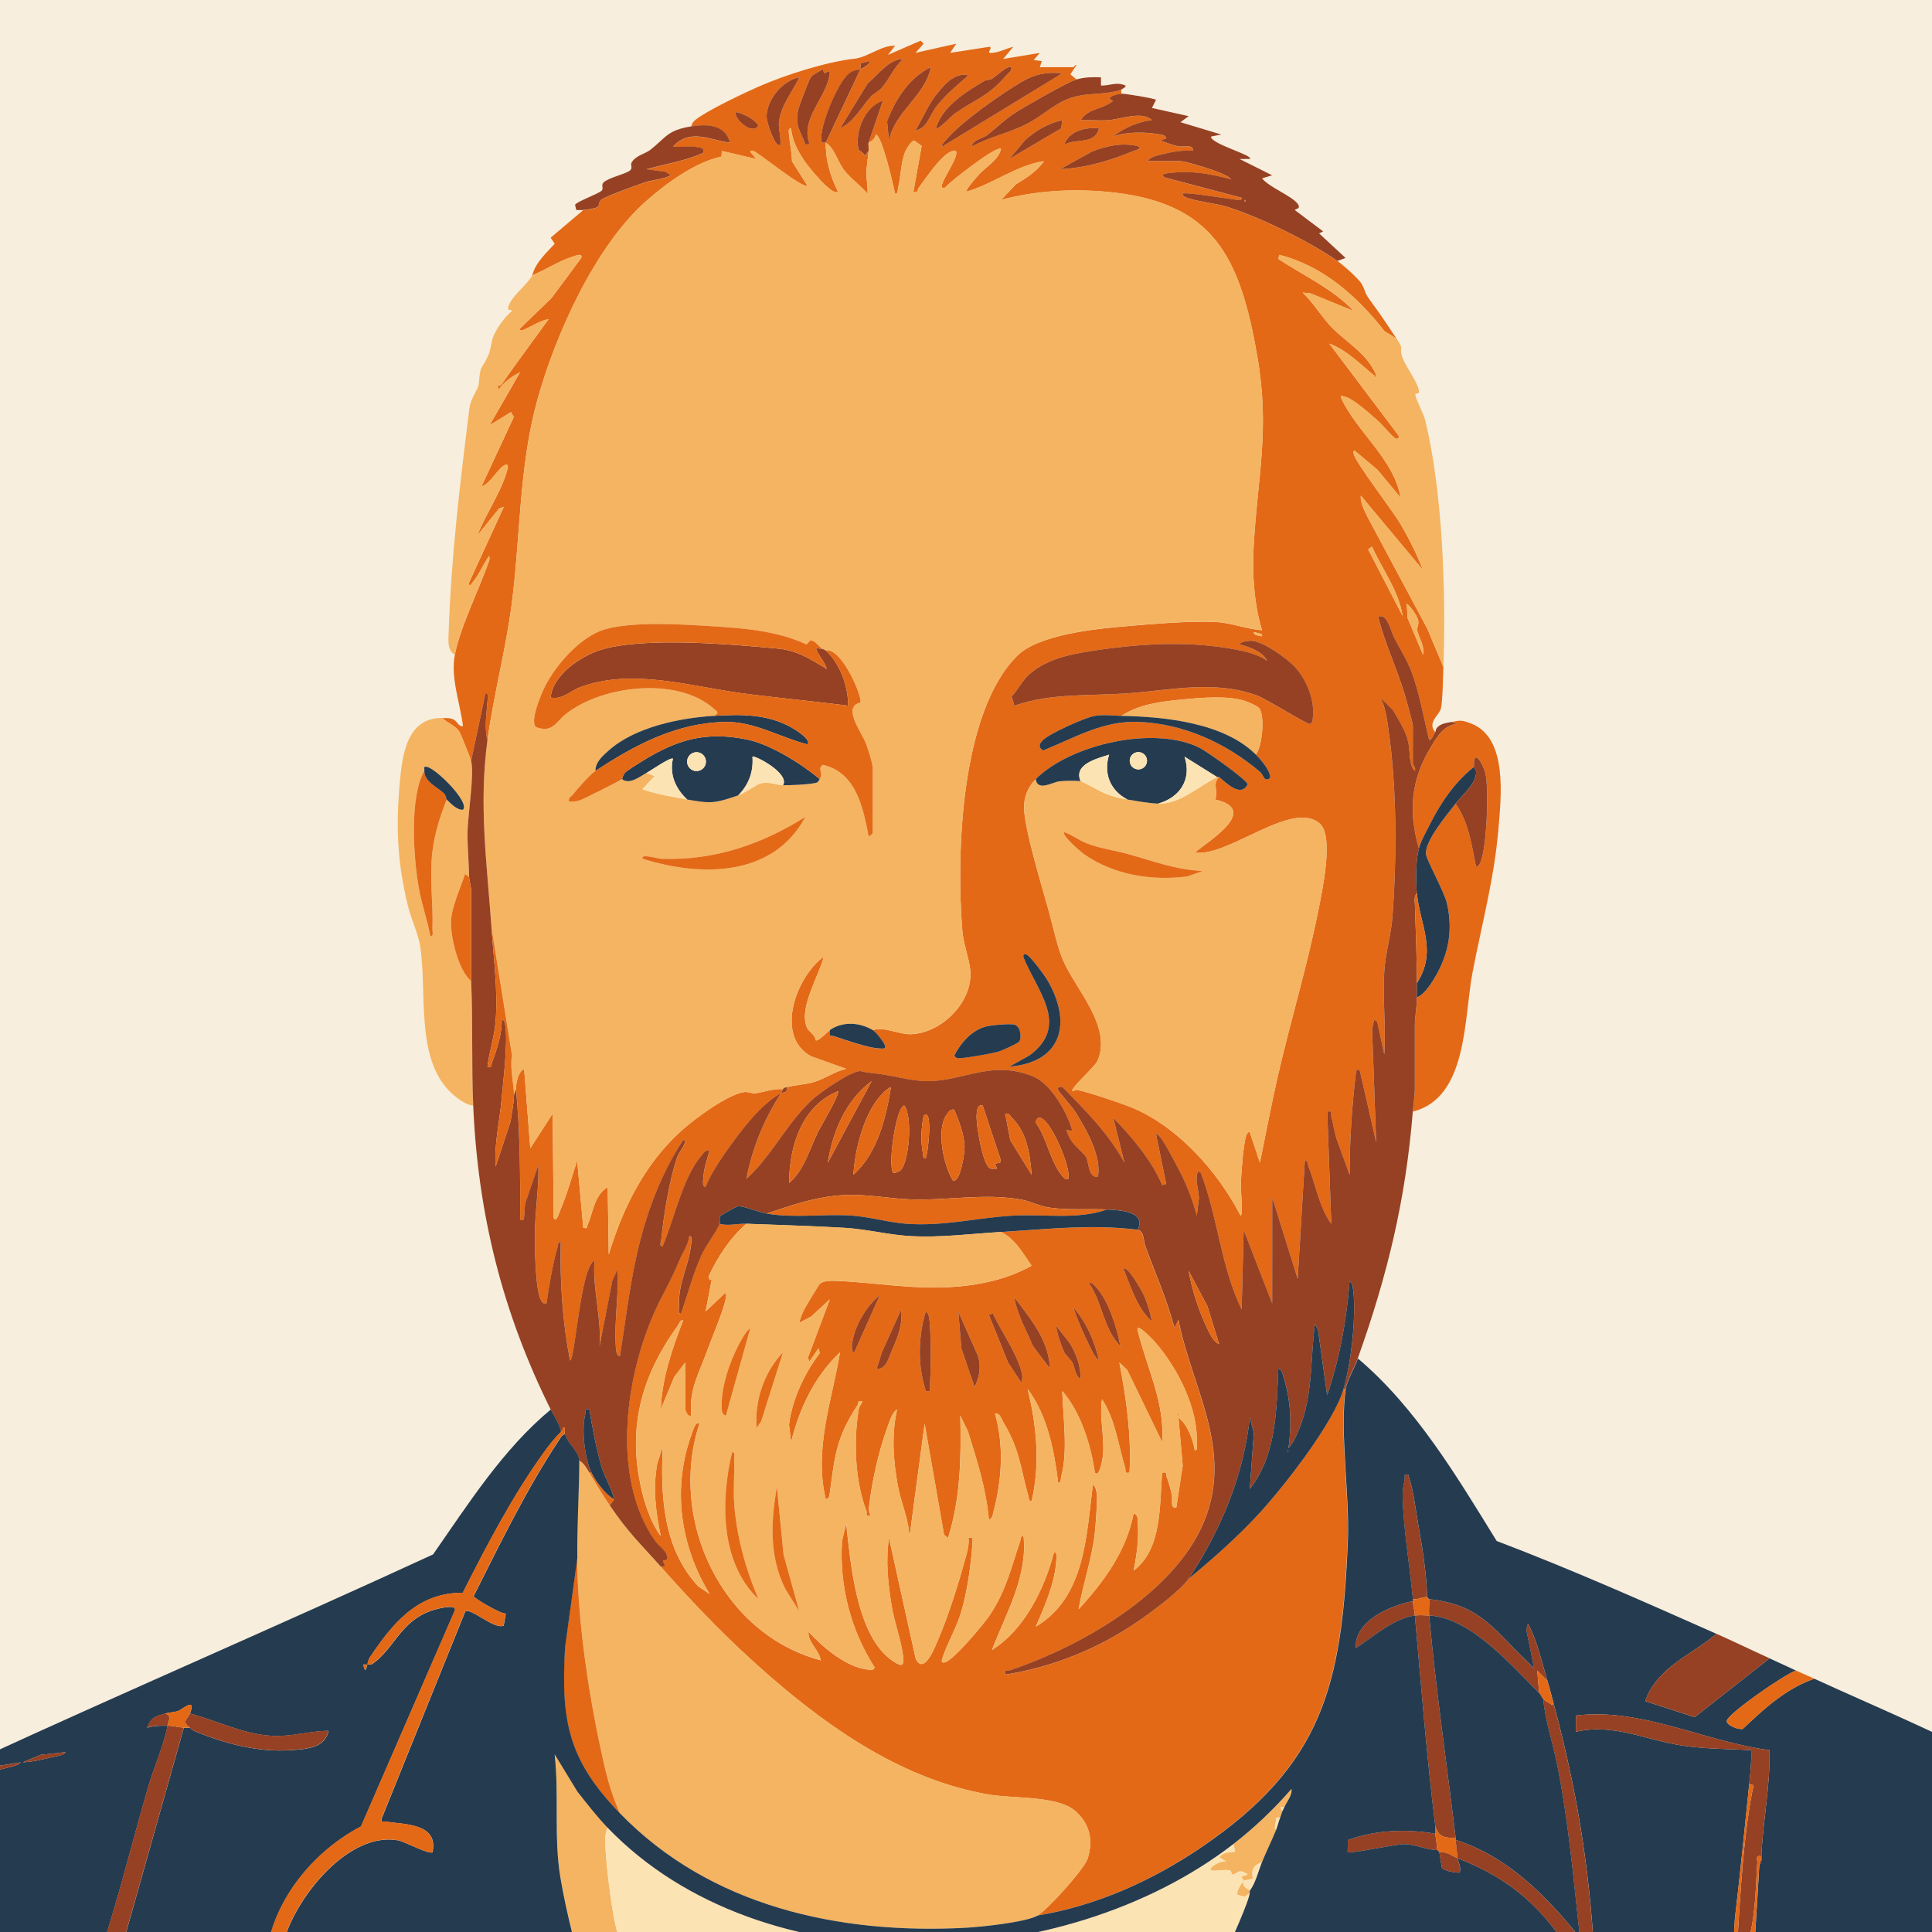 <?xml version="1.0" encoding="UTF-8"?>
<svg xmlns="http://www.w3.org/2000/svg" viewBox="0 0 850.39 850.39">
  <defs>
    <style>
      .cls-1 {
        fill: #e36917;
      }

      .cls-2 {
        fill: #fce3b4;
      }

      .cls-3 {
        fill: #f5b461;
      }

      .cls-4 {
        fill: #253b50;
      }

      .cls-5 {
        fill: #964123;
      }

      .cls-6 {
        fill: #f7eedd;
      }
    </style>
  </defs>
  <g id="bg">
    <rect class="cls-6" width="850.39" height="850.39"/>
  </g>
  <g id="Layer_3" data-name="Layer 3">
    <g>
      <path class="cls-1" d="M227.12,479.41c.04-3,.8-7.35,3.58-8.98l2.71,35.01,9.85-15.26.44,45.81c1.02,2.79,2.62-2.62,2.94-3.38,2.98-7.02,5.04-14.54,7.41-21.77l2.69,29.63c2.3.36,1.4-.21,1.87-1.27,2.48-5.44,2.89-13.12,8.88-16.69l.46,29.64c6.31-20.64,15.69-39.64,31.84-54.34,5.68-5.17,20.43-16.13,27.77-17.11,1.81-.24,3.42.75,4.93.54,4.06-.57,7.96-2.19,12.16-1.82-.32.58-.54,1.24-.9,1.8-8.71,4.85-16.72,15.38-22.63,23.59-3.72,5.17-8.31,11.94-10.57,17.71-1.63,0-.95-3.86-.87-4.92.3-3.91,1.7-7.51,2.67-11.23-1.9-.26-2.92,1.53-3.95,2.77-7.89,9.49-11.78,27.96-16.69,39.42-1.69.18-.72-1.88-.63-2.87,1.06-10.71,3.52-26.02,6.96-36.14.67-1.98,2.03-3.4,2.86-5.23.36-.78,1.55-2.62-.2-2.44-10.78,16.3-17.36,35.38-21.28,54.58-2.73,13.36-4.36,27.13-6.55,40.59-1.72-.17-1.75-3.61-1.82-4.89-.62-11.09,1.33-22.59.93-33.71l-2.42,5.2-5.63,28.91c.91-12.71-3.14-25.1-2.25-37.7-6.32,3.44-8.49,44.08-10.77,44-3.29-17.1-4.48-34.63-4.05-52.08-1.29-.21-1.25,1.58-1.51,2.51-2.16,7.67-3.64,16.5-4.76,24.42-1.52.3-1.85-.37-2.5-1.53-2.39-4.3-2.7-22.84-2.66-28.78.06-10.2,1.87-20.5,1.57-30.73l-5.11,15.07c-1.18,2.54-.81,5.3-1.18,7.82-.23,1.57.46,1.51-1.77,1.34.12-19.17.03-38.48-1.8-57.46Z"/>
      <path class="cls-1" d="M304.27,55.61c.38-1.46.85-2.09,2.02-3,5.3-4.12,20.95-11.55,27.62-14.48,12.01-5.27,29.87-10.92,42.35-12.31,5.63-.63,12.09-6.08,17.73-5.68l-3.15,4.02,14.38-6.25,1.32,1.32-3.58,4.04,17.94-4.04-2.69,4.04,17.48-2.7c1.31,1.04-2.07,2.9.92,2.73s6.53-2,9.4-2.71l-4.47,5.38,16.14-2.68-2.7,3.13,3.6.47-.9,2.69h14.8c.19,0,1-1.33,1.34-.9l-2.67,4.04,2.68,2.24c-3.75,1.04-21.58,11.33-25.95,13.99-5.09,3.1-9.18,7.35-13.84,10.83-1.41,1.05-5.88,1.72-6.43,4.79,7.84-4.33,16.81-6.1,24.74-10.25,7.81-4.09,12.86-10.13,22.03-12.07,6.33-1.34,13-.61,19.19-2.8-.18.26.12,1.28,0,1.8-1.76.04-7.97,1.78-3.59,3.14-4.59,3.9-10.94,3.13-14.35,8.53,4-.19,8.1.3,12.1,0,5.8-.44,15.02-4.19,19.3,0-5.75.57-12.56,3.44-17.05,7.18,6.71-2.28,14.11-2.01,21.05-.85,1.06.18,2.12.54,2.28,1.75l-2.68.9c2.62.86,5.13,1.87,7.85,2.47,2.33.52,7.23-1.01,6.49,2.02-4.51-.33-8.95.4-13.31,1.5-1.83.46-5.51,1.15-6.43,3h13.91c2.36,0,11.98,3.05,14.79,4.06,2.35.84,6.4,2.27,8.09,4.02-10.36-2.61-17.52-4.03-28.27-2.68-1.23.15-2.69.49-1.34,1.78l34.09,9c.22,1.58-2.03.89-3.02.78-3.47-.38-21.75-3.48-22.99-2.58-.08.5.52,1.18.88,1.35,4.11,1.98,13.72,2.84,18.86,4.47,14.38,4.54,36.08,15.16,48.44,23.8,2.46,1.72,9.63,7.95,10.84,10.33,2.02,4,.68,3.11,4.38,8.1,3.79,5.1,7.27,10.42,10.79,15.69l-5.29-3.23c-11.93-15.3-27.04-28.72-46.28-33.59l-.44,1.79c11.17,7.39,23.78,13,33.17,22.92l-19.12-7.8-3.3-.29c4.63,4.38,8.57,11.02,12.87,15.4,6.58,6.69,15.36,11.31,19.34,20.62.02,2.9-.23.86-.94.29-6.17-4.92-12.05-11.16-19.59-13.87l30.47,40.43c.37,1.12-.22,1.79-1.32,1.32-1.35-.58-5.85-6.09-7.63-7.64-3.26-2.84-11.15-10.1-14.82-10.76-.74-.13-2.18-.98-1.33.88,6.61,14.43,23.23,26.77,26,43.56l-10.17-12.25-10.01-8.39c-.68-.13-.56.85-.46,1.35.79,3.83,17.08,24.91,20.48,30.69,3.9,6.61,7.25,13.33,10.02,20.49l-27.35-32.78c-.46,3.46,2.76,9.06,4.59,12.47l24.72,46.19,7.03,16.76c-.15,4.3-.31,14.86-1.08,18.22-.72,3.16-6.19,6.1-2.5,10.51-.86,1.18-1.35,3.37-2.68,3.59-2.37-9.76-4.28-21-7.83-30.33-1.93-5.07-5.09-10.02-7.6-14.85-1.38-2.67-3.06-11.09-7-9.15,2.82,11.42,8.09,22.46,11.48,33.49.62,2.02,3.76,13.35,3.76,14.11v17.06c0,.53,1.45,1.84.89,3.14-2.78-2.43-1.98-8.7-2.93-12.77-1.19-5.1-4.09-9.45-6.66-13.93l-5.65-5.62c2.19,3.96,2.82,8.68,3.47,13.13,3.9,26.65,3.87,56.48,1.9,83.38-.59,8.04-3.13,16.09-3.61,24.22-.72,11.93.77,24.45.03,36.4l-3.12-14.38-1.35-.88-.91,4.03,1.79,49.84-7.18-31.42c-1.24-1.3-1.64.07-1.79,1.33-1.72,14.71-2.74,29.63-2.7,44.46l-5.63-15.45c-1.06-3.32-1.55-6.82-2.42-10.19-.38-1.49.92-2.63-1.81-2.18l1.78,49.38c-5.24-7.03-6.84-17.13-10.09-25.37-.38-.95-.26-2.67-1.55-2.46l-3.15,52.07-11.21-35.91-.02,46.68-12.54-32.31-.9,35.01c-9.19-19.05-10.47-40.51-17.96-60.15-1.26-1.35-1.63.12-1.79,1.34-.45,3.4.93,6.51.95,9.84l-.93,7.67c-1.51-5.81-3.82-11.98-6.42-17.38-1.45-3.01-8.03-15.49-9.71-17.22-.5-.52-1.1-1.29-1.82-1.31l4.49,21.99-1.8.46c-4.55-10.9-13.39-21.24-21.53-29.63l4.93,19.75c-7.09-13.02-16.87-22.6-27.06-33.08-1.12-.43-2.75-.4-2.1,1.2.35.84,6.38,7.58,7.89,10.06,4.73,7.78,11.27,19.03,9.59,28.11-4.39.46-3.88-6.47-5.2-8.72-1.22-2.07-5.41-4.96-7.25-8.45-.58-1.1-.93-2.35-1.45-3.48l2.67.45c-2.16-8.01-9.37-20.79-17.27-24.01-18.36-7.49-30.21,2.06-46.85,2.07-6.31,0-15.96-2.73-22.68-3.42-3.27-.34-3.09-.25-6.27-.97-3.55-.8-18.24,9.56-21.31,12.38-11.18,10.24-17.97,25-29.13,35.04,2.55-13.35,7.85-26.35,15.24-37.71,1.09-.61,2.91.02,2.69-2.69,3.22-1.04,8.33-1.11,12.37-2.44,4.68-1.54,8.8-4.54,13.64-5.65l-15.53-5.54c-16.09-9.04-6.43-35.03,5.66-43.83-2.04,8.47-11.13,22.54-7.39,31.19.86,2,3.65,3.07,3.83,5.61.92.79,5.52-3.98,6.26-4.48-.42,3.57.13,2.13,2.11,2.79,4.64,1.56,15.42,5.33,19.85,5.32.92,0,2.84.57,2.25-1.36-.43-1.43-3.99-5.96-5.37-6.75,5.24-1.62,11.5,1.9,16.55,1.82,13.67-.23,27.83-14.4,26.41-28.22-.54-5.3-3.03-11.69-3.48-17.17-2.74-33.45-.9-96.29,24.18-121.22,9.44-9.39,34.79-11.86,48.03-12.99,11.42-.98,28.39-2.44,39.51-1.83,6.62.36,13.48,3.09,20.15,3.62-3.51-12.02-4.34-24.77-3.63-37.29,1.75-30.78,7.2-50.88,1.59-83.22-7.61-43.92-19.24-68.32-66.6-72.51-15.46-1.37-31.17-.42-46.19,3.58l6.57-6.87c4.52-2.81,9.24-5.62,12.26-10.17-12.21,1.89-22.3,10.04-34.09,13.45-.67-.63,4.94-6.96,5.69-7.76,2.96-3.16,8.5-6.33,9.55-11.08-1.75-1.75-22.53,14.44-24.68,17.05-1.23.28-1.7-.07-1.32-1.32,1.05-3.49,5.83-10.16,6.28-13.49.26-1.92-.86-1.58-2.06-1.16-4.57,1.62-11.37,11.89-14.47,16.07-.74,1,.02,2.24-2.31,1.7l3.62-20.18-3.17-2.28c-1.25-.37-3.72,3.94-4.1,4.9-1.95,4.94-1.83,10.68-3.09,15.76-.25,1.01.03,2.92-1.32,2.69-.77-3.67-5.84-26-8.53-26.02-.48,2.6-3.01,3.35-3.14,3.57l6.26-18.42c-7.93,2.46-12.4,13.66-10.73,21.38.13.58,2.59,1.51,2.66,2.89l1.8-2.25c-.25,3.05-.84,6.6-.93,9.39-.11,3.26.67,6.29.49,9.46-3.01-3.55-7.51-6.73-10.3-10.34-2.92-3.79-4.3-9.84-8.1-12.1l15.25-32.32c1.6-.76,3.51-1.84,4.48-3.58l-4.36,1.03-.11,2.56c-1.33.64-2.6.07-4.94,1.79-5.01,3.68-13.54,24.23-12.15,30,.14,1.09,1.51.33,1.84.53-.16,7.53,2.06,14.92,5.38,21.54-2.62,2.18-13.21-11.25-14.75-13.52-3-4.41-5.4-8.96-5.9-14.3-1.53-.23-.96,2.14-.88,3.12.3,3.61,1.24,7.53,1.27,11.3l6.79,10.71c-1.86,1.64-20.99-14.1-23.78-15.25-.41-.17-1.47-.23-1.33.43l2.69,3.14-15.24-3.57-.15,2.48c-11.68,2.51-24.11,11.63-33.06,19.5-22.53,19.8-40.07,58.91-47.99,87.56-8.17,29.57-7.38,59.99-11.33,90.12-2.61,19.89-7.99,40.17-10.65,59.82-1.49-5.69-.33-11.83.04-17.48.06-.97.57-3.41-.92-3.16l-6.29,29.62c-.14-.66-4.55-11.7-5-12.5-1.78-3.2-5.35-3.93-7.56-6.35,1.34.01,2.38-.11,3.78.24,2.92.73,2.66,3.38,5.19,3.35-1.18-9.87-5.56-21.39-3.59-31.42,2.54-12.9,10.83-28.95,15.22-41.8.03-2.35-.02-1.96-1.13-.23-2.16,3.38-3.5,6.82-6.17,10-.67.79-1.77,2.91-1.63.17l15.25-33.23-2.06.69-9.59,11.88c3.66-9.55,11.06-19.85,13.39-29.7.28-1.18-.16-1.77-1.28-1.28-3.09,1.35-6.42,8.36-10.31,9.43l14.27-30.61-1.27-2.16-9.43,5.83,13.43-23.36c-3.66,1.93-7.06,4.2-9.41,7.64l-.43-1.78c.66.03,1.37-.04,1.78-.64,6.7-9.7,13.78-18.98,20.61-28.57-3.65.61-6.8,2.84-10.1,4.25-.8.34-2.59,1.59-2.43-.19l13.91-13.47,12.99-17.54c.88-2.34-2.54-.99-3.41-.71-6.41,2.03-11.99,5.77-18.11,8.36,1.31-5.54,6.14-9.85,9.86-13.93l-1.78-2.67,14.35-12.13c1.42-.1,5.4-.67,6.3-1.36,1.03-.78.24-2.36,1.99-3.42,2.9-1.76,14.76-5.98,18.65-7.32,3.6-1.24,8.01-1.28,11.63-3.18l-2.45-1.56-8.3-1.12c8.54-2.34,16.93-3.61,25.11-7.21.65-2.12-1.61-2.4-3.21-2.59-3.38-.4-6.86.09-10.25-.1,7.51-8.32,16.33-2.87,25.12-1.79-1.93-8.09-10.36-8.25-17.04-7.18ZM397.58,25.99c-6.31-.07-11.12,7-15.71,10.75l-12.09,19.76c6.15-3.02,9.3-9.16,13.45-13.92,1.25-1.43,3.4-2.28,4.95-4.02,3.33-3.75,5.23-9.1,9.4-12.58ZM391.29,61.89c2.46-12.72,16.02-19.68,18.41-32.3-9.37,4.41-15.79,14.38-19.24,23.83l.83,8.47ZM445.12,29.57c-1.24-1.21-7.48,4.56-8.36,5.07-1.03.6-2.54.39-3.79,1.14-8.22,4.94-18.16,11.05-21.03,20.71.88.96,7.05-5.62,8.3-6.5,9.12-6.4,15.18-7.7,23.1-17.29.84-1.01,2.18-1.45,1.79-3.14ZM362.71,32.08l-.55-1.62c-1.42,1.04-4.64,2.33-5.5,3.91-.91,1.68-4.96,12.19-5.34,14-1.54,7.31,1.06,9.2,3.2,15.32l1.77-.43c-4.15-10.98,7.63-20.46,8.89-30.65.34-2.75-1.84.05-2.48-.52ZM467.55,32.27c-7.22-.64-11.98.32-18.11,3.89-8.48,4.95-25.25,16.78-31.71,23.95-.47.52-3.82,3.85-3.11,4.47l52.92-32.31ZM426.29,33.17c-5.81-1.42-10.1,3.54-13.48,7.6-4.33,5.22-6.39,10.9-9.85,16.62,5.19-.92,6.2-6.76,9.41-10.78,4.06-5.09,9.04-9.23,13.92-13.45ZM351.82,34.06c-7.38,1.27-14.52,10.06-14.38,17.46.05,2.38,2.98,11.16,4.98,12.16s1.06-1.34,1.07-2.02c.03-2.25-.81-5.42-.65-7.35.66-7.81,5.83-13.52,8.98-20.25ZM324.02,49.32c-1.66,2.11,6.96,10.84,9.84,5.84-2.64-3.22-5.91-4.8-9.84-5.84ZM468.9,52.02v.9c.58-.3.58-.6,0-.9ZM467.55,52.92c-6.15,1.26-11.44,4.53-16.14,8.53l-7.18,8.52,22.86-13.48.46-3.57ZM483.7,56.51c-5.67-.68-13.31,1.15-15.24,7.17,5.28-2.89,13.45.11,15.24-7.17ZM501.64,64.6c-6.88-2.09-14.3-.45-20.83,2.03l-14.15,7.83c11.16-.46,22.23-3.89,32.01-7.89.95-.39,3.09-.77,2.97-1.96ZM603.91,240.58l-1.7,1.25,15.16,29.27c-1.71-11.14-8.97-20.42-13.46-30.52ZM626.35,288.16c.83-3.82-1.82-7.37-2.5-10.53-.29-1.36.81-2.76.35-4.74-.43-1.84-3.31-5.95-5.01-7.18l.38,6.34,6.77,16.1ZM555.47,279.19c-.14-.13-3.27-1.04-3.58-.9-.25,1.3,2.21,1.55,3.58,1.78-.04-.29.12-.76,0-.88ZM569.46,293.05c-3.75-3.75-13.07-10.33-18.22-10.99-.82-.11-5.47.25-5.63,1.6,4.21,1.09,10.04,3.09,12.11,7.18-4.09-2.79-9.07-4.05-13.89-4.95-21.25-3.96-42.46-2.61-63.92.74-9.44,1.47-19.34,3.59-26.74,10.06-3.43,3-4.91,6.77-7.93,9.84l1.22,4.1c15.75-5.56,32.91-4.28,49.32-5.41,19.39-1.33,38.38-6.02,57.44.89,4.32,1.57,21.99,12.82,23.29,12.58,1.44-.27,1.35-2.88,1.43-4,.53-7.43-3.35-16.48-8.5-21.63ZM493.57,315.1c-3.71-.07-7.81-.73-12.04.08s-19.74,7.76-22.54,10.66c-1.63,1.69-2.11,3.07.12,4.49,14.15-5.66,26.26-13.2,42.12-12.57,19.87.79,38.45,9.32,53.4,22,1.63,1.38,1.63,4.68,4.44,2.72.23-3.18-4.05-8.07-6.29-10.32,2.89-3.8,3.99-16.99,1.52-20.38-.73-1-4.79-2.76-6.2-3.22-7.8-2.54-19.72-1.44-28.06-.63-9.2.89-18.6,2.03-26.48,7.17ZM455.89,342.93c-3.35,3.35-5.25,7.77-5.14,12.78.23,9.64,8.03,34.96,10.96,45.59,1.82,6.63,3.63,15.42,6.29,21.54,5.61,12.87,21.43,28.83,15.17,43.93-1.2,2.89-12.22,12.26-11.13,13.54.71-.01,1.3-.76,2.05-.6,5.5,1.17,16.15,4.84,21.73,6.87,21.32,7.77,40.06,28.67,50.23,48.51,1.21-.04.02-11.93.09-13.59.23-5.14,1.01-17.2,2.37-21.66.22-.73,1.08-1.92,1.56-1.57l4.49,13.46c2.53-12.25,4.84-24.63,7.61-36.84,5.54-24.43,13.11-49.17,17.99-73.58,1.63-8.15,7.08-32.99.91-38.65-12.06-11.06-40.49,14.87-55.2,12.59,7.13-5.68,28.48-18.9,8.96-23.34,1.7-3.6-1.5-6.84,1.8-9.87,3.27,2.66,9.67,9.14,12.55,3.16-.45-2.05-18.01-14.42-20.9-15.91-19.78-10.15-56.9-1.84-72.4,13.65ZM444.24,469.53c23.55-1.92,27.8-19.71,16.52-38.52-1.21-2.03-7.19-10.1-8.91-10.84-1.1-.47-1.69.2-1.32,1.32,6.08,14.98,20.46,29.86,2.62,43.06l-8.91,4.99ZM448.51,458.56c1.31-1.83.71-6.31-1.59-7.43-1.69-.83-10.62.12-12.81.65-6.24,1.53-11.32,7.27-14.09,12.82,1.02,1.49,1.39,1.19,2.86,1.13,2.89-.12,13.13-1.96,16.17-2.71,1.51-.38,8.92-3.74,9.44-4.47Z"/>
      <path class="cls-1" d="M638.91,317.79c3.85-.81,4.58-.88,8.7.72,16.2,6.26,13.09,32.51,11.93,46.42-1.84,21.9-7.32,41.84-11.39,63.12-3.88,20.29-2.02,55.13-26.28,61.24.21-2.56.9-7.61.9-9.43v-28.73c0-3.82.93-7.82.9-12.12,4.09-1.48,8.5-9.45,10.36-13.43,4.24-9.08,5.14-18.36,2.84-28.06-1.27-5.37-9.14-19.21-9.24-21.8-.22-5.9,9.43-17.26,13.09-22.01,5.76,8.16,7.07,18.23,8.98,27.83.99-.1,1.63-1.2,1.99-2.04,2.73-6.35,3.82-32.58,2.09-39.32-1.06-4.13-5.36-11.48-4.99-2.64-8.39,6.66-14.52,15.61-19.31,25.12-1.63,3.23-4.03,7.39-4.91,10.79-4.78-16.3-3.52-30.07,5.22-44.61,2.63-4.38,5.71-9.7,11.37-10.17l-2.23-.89Z"/>
      <path class="cls-3" d="M194.82,316c2.21,2.43,5.77,3.16,7.56,6.35.45.81,4.86,11.84,5,12.5,1.48,6.83-1.55,23.69-1.6,32.09-.03,5.95.61,12.85.7,19.09l-1.79-1.34c-1.95,6.22-6.18,14.95-6.18,21.44,0,7.06,3.29,20.96,8.87,25.69.82,18.18.11,36.61.9,54.77-3.51-.09-8.43-4.2-10.81-6.69-14.68-15.36-9.36-44.22-12.59-63.72-.92-5.54-3.92-11.73-5.26-17.18-4.73-19.3-5.43-34.82-3.63-54.7,1.12-12.3,3.14-28.47,18.83-28.3ZM186.75,339.34c-6.6,11.68-4.77,38.03-2.43,51.37,1.27,7.25,3.78,14.15,5.13,21.36,1.56.21.85-2.04.89-3.13.45-11.61-1.45-22.14,0-34.12.99-8.19,3.33-15.26,6.27-22.9,1.74,1.75,4.62,4.77,7.17,4.48,3.13-3.24-11.73-17.95-15.75-18.81-2.12-.6-.97,1.18-1.29,1.75Z"/>
      <path class="cls-3" d="M234.29,121.15c6.13-2.59,11.7-6.33,18.11-8.36.87-.27,4.29-1.63,3.41.71l-12.99,17.54-13.91,13.47c-.17,1.78,1.63.53,2.43.19,3.31-1.41,6.45-3.64,10.1-4.25-6.83,9.59-13.91,18.87-20.61,28.57-.41.6-1.12.67-1.78.64l.43,1.78c2.35-3.43,5.74-5.71,9.41-7.64l-13.43,23.36,9.43-5.83,1.27,2.16-14.27,30.61c3.89-1.07,7.22-8.09,10.31-9.43,1.12-.49,1.56.1,1.28,1.28-2.33,9.85-9.73,20.15-13.39,29.7l9.59-11.88,2.06-.69-15.25,33.23c-.14,2.74.96.62,1.63-.17,2.67-3.18,4.01-6.62,6.17-10,1.11-1.73,1.16-2.12,1.13.23-4.39,12.85-12.68,28.9-15.22,41.8-3.34-1.85-2.84-6.15-2.73-9.47,1.14-34.21,5.08-66.37,9.2-99.36.48-3.82,3.84-8.05,4.04-10.25.91-9.8.98-5.39,4.31-12.9,1.15-2.6,1.05-5.35,2.04-7.83,1.72-4.33,4.84-8.38,8.26-11.49.34-.88-2.53.53-1.43-2.32,1.86-4.83,8.17-9.14,10.4-13.39Z"/>
      <path class="cls-5" d="M493.57,41.24c1.82-.05,14.77,2.1,15.25,2.7l-1.79,3.58,16.14,3.61-3.58,2.67,17.94,5.41-4.48.89c-.4,3.18,19.09,8.38,17.05,9.86l-4.49.02,14.35,7.19-4.47,1.33c3.31,4.08,12.87,7.54,15.71,11.21.52.67.56.98.43,1.81l-1.78.89,12.55,9.44-1.79.89,11.65,10.79-3.58,1.33c-12.36-8.64-34.05-19.26-48.44-23.8-5.14-1.63-14.76-2.48-18.86-4.47-.36-.17-.96-.85-.88-1.35,1.24-.9,19.52,2.2,22.99,2.58.98.11,3.23.8,3.02-.78l-34.09-9c-1.35-1.29.11-1.62,1.34-1.78,10.75-1.35,17.91.06,28.27,2.68-1.69-1.75-5.74-3.17-8.09-4.02-2.81-1.01-12.43-4.06-14.79-4.06h-13.91c.91-1.84,4.59-2.53,6.43-3,4.36-1.1,8.79-1.82,13.31-1.5.74-3.03-4.16-1.51-6.49-2.02-2.72-.6-5.23-1.61-7.85-2.47l2.68-.9c-.16-1.21-1.22-1.57-2.28-1.75-6.94-1.15-14.34-1.43-21.05.85,4.48-3.75,11.3-6.61,17.05-7.18-4.28-4.19-13.5-.44-19.3,0-4,.3-8.1-.18-12.1,0,3.41-5.4,9.76-4.63,14.35-8.53-4.38-1.36,1.83-3.09,3.59-3.14ZM547.85,87.93v.9c.58-.3.58-.6,0-.9Z"/>
      <path class="cls-5" d="M304.27,55.61c6.68-1.07,15.11-.92,17.04,7.18-8.79-1.08-17.6-6.53-25.12,1.79,3.39.19,6.86-.3,10.25.1,1.6.19,3.86.47,3.21,2.59-8.18,3.6-16.57,4.87-25.11,7.21l8.3,1.12,2.45,1.56c-3.63,1.89-8.04,1.94-11.63,3.18-3.89,1.34-15.75,5.57-18.65,7.32-1.75,1.06-.96,2.63-1.99,3.42-.9.69-4.88,1.26-6.3,1.36-1.01.07-2.04-.04-3.05.01l-.56-2.26c.43-1.36,10.32-4.85,11.74-6.29.97-.99-.41-2.36.78-3.56,2.17-2.2,10.04-3.74,11.78-5.41,1.1-1.06.1-2.35.49-3.16,1.55-3.25,6.07-4.01,8.39-5.84,7-5.55,7.45-8.61,17.97-10.3Z"/>
      <path class="cls-5" d="M473.84,34.96c3.71-1.03,6.96-1.07,10.77-.91v3.61c3.88.1,6.96-1.78,10.76,0,.51.66-1.57,1.47-1.79,1.79-6.19,2.19-12.86,1.46-19.19,2.8-9.17,1.94-14.22,7.98-22.03,12.07-7.93,4.16-16.89,5.92-24.74,10.25.55-3.07,5.02-3.74,6.43-4.79,4.66-3.48,8.74-7.73,13.84-10.83,4.37-2.66,22.19-12.95,25.95-13.99Z"/>
      <path class="cls-1" d="M328.5,538.67c-7.12,6.13-12.75,14.75-16.66,23.3l.52,1.37h.89s-2.68,13.94-2.68,13.94l8.52-8.08c.86.07.47,1.47.37,2.16-.75,5.01-6.17,17.51-8.21,23.22-3.4,9.54-8.19,17.35-6.97,28.49-1.85.84-2.69-2.56-2.69-3.14v-20.2l-4.84,6.38-5.92,14.26c.55-13.65,4.92-26.51,9.84-39.06-1.17-.74-1.8,1.47-2.31,2.17-16.63,22.93-22.7,46.49-15.36,74.8,1.46,5.61,4.31,13.32,7.81,17.77-2.2-10.72-3.49-20.73-1.56-31.65l2.46-7.85c-.95,21.9-.02,44.71,15.56,61.64l5.09,3.44c-13.08-21.38-16.63-46.83-7.83-70.66.24-.65,1.75-5.98,3.33-4.29-13.88,42.11,9.8,92.58,53.39,104.13-.63-4.4-5.72-7.99-5.4-12.55,6.38,6.83,16.77,15.77,26.44,16.66,1.39.13,1.59.68,2.7-.95-10.59-16.53-15.64-36.02-14.37-55.71l1.82-7.59c2.02,17.64,4.45,49.73,20.69,60.55,3.97,2.65,4.97,2.22,4.34-2.55-.91-6.9-3.85-14.65-5.02-21.91-1.6-9.91-2.7-19.84-1.15-29.81l11.74,53.14c3.85,7.9,8.97-6.29,10.47-9.81,4.5-10.6,8.77-24.57,11.82-35.76.69-2.51,1.2-4.95.96-7.58,1.59-.07,1.91-.45,1.8,1.34-.63,10.13-2.32,22.72-5.36,32.36-2.03,6.44-6.2,13.46-8.09,19.74-.36,1.2.11,1.67,1.31,1.32,3.99-1.17,17.36-17.14,20.03-21.26,7.03-10.85,8.99-20.12,13.01-31.89.32-.95.19-2.72,1.51-2.51,1.92,17.9-7.71,34.14-13.91,50.26,14.4-9.04,23.11-26.93,27.38-43.07,1.55-.17.98,3.09.92,4.06-.62,9.63-5.17,19.97-8.98,28.71,21.78-12.93,22.23-39.96,25.11-62.41,1.52.37,1.89,4.68,1.86,5.83-.1,4.17-.54,11.1-.99,15.25-1.2,11.2-5.19,22.6-7.15,33.69,11.07-12.03,21.15-25.73,24.23-42.2,2,.53,1.71,2.42,1.83,3.99.55,7-.46,14.32-1.83,21.15,12.54-9.2,11.38-28.99,12.56-43.09,2.54-.46,1.47.6,2.02,1.97.94,2.36,1.67,5.19,2.23,7.69.49,2.19-.93,6.35,2.01,5.6l2.78-18.41-1.86-21.1c4.03,3.14,6.34,9.46,7.18,14.36,1.57.21.84-2.03.88-3.12.64-15.28-8.49-33.14-18.38-44.47-.68-.78-8.64-9.31-7.59-4.98,3.93,16.25,12.06,31.75,10.71,48.99l-15.37-31.75-3.45-3.27c3.13,15.99,5.34,32.12,4.47,48.48-2.63.45-1.45-.63-1.9-2.09-3.11-10.2-4.25-21.03-10.21-30.24-1.25,8.24,1.2,16.31.43,24.69-.08.87-1.45,10.23-3.57,7.64-1.75-12.22-6.21-26.56-14.35-35.91.35,12.07,2.61,25.92-.48,37.7-.27,1.02.06,2.92-1.32,2.7-1.73-14.18-4.7-29.67-13.46-41.3,4.01,16.12,5.59,33.1,1.77,49.38-1.28.22-1.26-1.58-1.51-2.5-3.52-12.74-3.71-20.15-10.9-32.21-.86-1.44-1.63-4.38-3.73-3.88,3.99,13.73,3.1,29.21-.59,42.95-.37,1.39-.36,3.33-2.1,3.73-1.1-13.24-5.24-26.21-9.21-38.83l-3.35-6.95c.39,18.14.14,36.47-5.4,53.87l-1.75-1.36-8.55-48.93-6.72,50.29c-.07-8-3.65-15.1-5.11-23.17-2.01-11.13-2.82-22.27-.29-33.39-2.27,1.4-3.34,5.33-4.26,7.85-3.89,10.6-6.85,23.87-8.1,35.11-.18,1.59.04,2.33.7,3.73-2.73.5-1.38-.81-1.88-2.11-5.09-13.32-5.66-30.82-3.32-44.83.18-1.06,1.82-3.11,1.61-3.32-2.44-.54-1.53.73-2.22,1.78-9.27,14.14-9.89,21.91-12.11,38.19-.18,1.35-.12,2.76-1.81,3.12-5.33-21.99,2.69-43.14,6.26-64.65-11.17,10.49-17.9,24.73-21.53,39.5l-.92-7.66c1.4-11.26,6.98-22.94,13.5-31.42l-.46-2.21-4.05,5.81-.7-1.56,9.67-25.79-8.15,7.55-5.32,2.76c.46-1.96,1.29-4.09,2.21-5.87.77-1.47,6.2-10.59,6.79-11.16,1.56-1.53,4.62-1.5,6.72-1.42,16.74.58,33.4,3.73,50.27,2.78,12.59-.71,25.25-3.26,36.29-9.45-3.76-5.38-7.25-11.87-13.45-14.82,16.57-1,33.72-2.86,50.73-1.83,1.94.12,7.97.58,9.38.93,3,.76,2.53,4.9,3.31,7.02,4.39,11.99,9.66,23.7,12.85,36.08l1.77-3.58c5.7,29.24,23.13,55.05,12.5,85.68-11.63,33.53-54.88,57.91-86.64,68.66-1.39.47-2.57-.8-2.1,1.88,21.14-3.33,41.02-11.43,58.59-23.51,5.78-3.97,18.69-13.5,22.15-18.69,10.98-9.09,21.79-18.6,31.42-29.16,10.88-11.91,32.4-39.47,36.76-54.35h.9c-2.72,19.05,1.78,46.33.94,66.94-2.57,63.13-10.94,98.35-64.52,134.76-21.51,14.62-46.08,25.7-71.89,29.96,4.39-2.58,20.56-20.45,22.02-25.1,2.57-8.18.76-15.69-5.87-21.15-7.88-6.49-27.06-5.11-37.88-6.99-36.74-6.37-68.44-27.97-95.99-51.87-17.97-15.59-32.6-30.79-48.26-48.44,3.48.53.63-1.8,1.09-2.55.11-.17,1.5-.09,1.64-.68.77-3.3-3.47-5.59-5.27-8.15-20.01-28.54-12.74-75.9,2.07-105.36,3.4-6.77,5.47-10.3,8.49-17.54,1.55-3.73,4.07-7.1,4.55-11.17,1.66-.15.89,2.93.78,3.92-1.08,9.81-5.7,16.34-5.27,27.06.04,1.09-.68,3.34.88,3.12,2.91-8.35,5.32-17.57,8.97-25.6,2.17-4.76,6.09-9.48,8.09-13.91,3.47,1.11,7.56-.17,11.66,0ZM507.02,581.77c-.69-4.17-2.18-8.8-3.99-12.61-.63-1.32-6.85-12.38-8.56-10.73,3.36,8.16,5.89,17.08,12.55,23.34ZM479.22,564.72c6.09,8.58,6.33,19.98,13.91,27.81-1.42-7.77-5.25-20.31-10.76-26.03-.93-.97-1.58-2.1-3.15-1.77ZM376.04,595.23l11.24-25.12c-5.74,4.45-10.85,13.12-12.04,20.26-.15.93-.83,4.9.81,4.85ZM462.17,602.42c-.59-12.7-8.45-21.76-15.7-31.4,1.25,7.65,5.22,14.4,8.18,21.43l7.52,9.97ZM483.7,598.83c-1.81-8.44-5.53-16.75-11.21-23.32,1.75,5.54,4.31,11.25,6.86,16.47,1.06,2.16,2.43,5.42,4.35,6.86ZM385.92,602.41c4.18.59,5.28-4.92,6.7-8.1,2.53-5.66,4.82-11.6,4.06-17.92l-8.52,18.85-2.24,7.18ZM409.24,612.3c.45-9.72.7-19.43.04-29.21-.09-1.37-.2-5.33-1.82-5.8-3.15,10.54-3.61,22.64-.45,33.24.47,1.59.17,2.11,2.23,1.76ZM428.97,610.5c2.18-4.33,2.98-8.99,1.54-13.64l-8.69-19.57,1.35,16.16,5.81,17.05ZM437.04,578.19l-1.79.46,8.49,21.14,5.87,8.92c.56-2.24.48-3.41-.16-5.58-2.44-8.31-8.69-17.09-12.41-24.93ZM475.62,606.91c.13-5.69-1.84-10.76-4.62-15.57l-6.12-7.77c.4,3.41,2.19,8.71,3.67,11.84.36.77,2.9,3.26,3.4,4.17,1.2,2.19,1.17,5.99,3.68,7.33Z"/>
      <path class="cls-3" d="M259.42,648.22c3.14,5.28,5.53,9.28,8.97,14.37,8.22,12.17,13.48,16.85,22.43,26.94,15.66,17.65,30.29,32.85,48.26,48.44,27.55,23.9,59.25,45.49,95.99,51.87,10.82,1.88,29.99.5,37.88,6.99,6.62,5.46,8.44,12.97,5.87,21.15-1.46,4.65-17.63,22.52-22.02,25.1-5.11,3-25.12,5.07-31.81,5.43-55.76,2.98-112.46-9.41-152.11-50.32-3.1-6.85-5.26-14-6.93-21.35-6.55-28.71-11.59-61.48-11.91-90.89-.15-14.43.8-28.72.9-43.1,2.09,1.13,3.32,3.42,4.49,5.39Z"/>
      <path class="cls-1" d="M272.87,798.16c-22.71-23.43-26.14-40.44-24.21-73.17l5.37-39.07c.31,29.41,5.36,62.19,11.91,90.89,1.68,7.34,3.83,14.49,6.93,21.35Z"/>
      <path class="cls-5" d="M629.05,703.88c18.12,2,25.13,8.92,36.77,21.11,3.07,3.21,6.35,6.22,9.44,9.42l-3.47-17.18.76-2.56c4.16,7.77,6.01,16.72,8.54,25.13l-4.48-4.48.89,9.87c-12.39-12.19-29.97-33.1-48.45-34.12,2.94,32.59,7.78,65.35,11.66,97.87-4.87.14-7.74-.38-8.97-5.39-3.79-30.47-6.2-61.62-8.97-92.48-9.71,1.49-18.08,9.24-26.01,14.37-.76-11.99,15.25-18.77,25.11-20.65.16,1.81.69,4,.9,6.29,1.64-.25,4.5-.1,6.28,0-.21-2.35.15-4.82,0-7.18Z"/>
      <path class="cls-3" d="M565.35,795.47h-1.79s.89,1.8.89,1.8c-.31.76-.5,1.73-.9,2.69l-1.71.06-.77,4.8.68.52c-1.96,4.8-4.34,9.55-6.28,14.37-3.74,1.21-4.89,3.5-3.96,7.21l-4.11.87c.04-.17-1.15-1.64-.91-1.79l2.7-.89c-4.03-3.16-4.62-.08-6.71.02-.56.03-.3-1.63-1.05-1.83-2.22-.58-5.9.4-8.38,0-1.56-1.35,5.47-5.22,7.17-3.59l-3.58-2.24c1.82-2.28,4.42-2.14,7.03-2.39l-.75-3.45c9.29-7.2,17.88-15.36,25.57-24.24.5,2.66-2.16,5.73-3.14,8.08Z"/>
      <path class="cls-3" d="M550.1,832.28c.08.14,0,.6,0,.9l-2.19,1.7-3.2-.81c-.74-2.21,2.61-5.93,2.7-6.27-1.06,2.81,2.3,3.75,2.69,4.49Z"/>
      <path class="cls-5" d="M621.87,703.88c-1.33-14.66-4.37-31.96-4.52-46.29-.03-2.96,1.14-5.54.93-8.48,2.16-.27,1.43-.03,1.89,1.25,1.85,5.19,3.09,15.13,4.13,21.01,1.83,10.37,3.58,21.12,3.85,31.61-2.03-.11-4.14,1.2-6.28.9Z"/>
      <path class="cls-5" d="M631.74,807.14c.33,2.38.7,4.79.9,7.18-4.99-.05-9.69-2.63-14.71-2.6-3.66.02-23.89,4.4-24.77,3.5l.12-5.27c12.1-4.5,25.79-5.03,38.45-2.82Z"/>
      <path class="cls-1" d="M628.15,702.99c.21.01.64.87.9.9.15,2.37-.21,4.83,0,7.18-1.78-.1-4.64-.25-6.28,0-.2-2.28-.73-4.48-.9-6.29-.03-.3.03-.6,0-.9,2.14.3,4.25-1.01,6.28-.9Z"/>
      <path class="cls-2" d="M563.55,799.96c-.7,1.68-1.11,3.7-1.79,5.39l-.68-.52.77-4.8,1.71-.06Z"/>
      <path class="cls-2" d="M565.35,795.47c-.31.73-.71,1.34-.9,1.8l-.89-1.79h1.79Z"/>
      <path class="cls-3" d="M214.56,325.87c2.66-19.66,8.04-39.93,10.65-59.82,3.95-30.13,3.16-60.55,11.33-90.12,7.92-28.65,25.45-67.76,47.99-87.56,8.95-7.87,21.38-16.99,33.06-19.5l.15-2.48,15.24,3.57-2.69-3.14c-.14-.67.92-.6,1.33-.43,2.8,1.15,21.93,16.89,23.78,15.25l-6.79-10.71c-.04-3.78-.98-7.69-1.27-11.3-.08-.98-.65-3.35.88-3.12.5,5.35,2.9,9.89,5.9,14.3,1.54,2.26,12.12,15.7,14.75,13.52-3.32-6.62-5.54-14.01-5.38-21.54,3.79,2.26,5.18,8.31,8.1,12.1,2.79,3.61,7.29,6.79,10.3,10.34.18-3.17-.6-6.21-.49-9.46.09-2.79.68-6.34.93-9.39.08-.92-.22-3.23,0-3.59.13-.22,2.66-.97,3.14-3.57,2.69.01,7.76,22.34,8.53,26.02,1.36.22,1.07-1.68,1.32-2.69,1.26-5.08,1.14-10.82,3.09-15.76.38-.95,2.85-5.27,4.1-4.9l3.17,2.28-3.62,20.18c2.33.54,1.57-.7,2.31-1.7,3.11-4.18,9.9-14.45,14.47-16.07,1.2-.43,2.32-.76,2.06,1.16-.45,3.33-5.23,10-6.28,13.49-.38,1.25.09,1.6,1.32,1.32,2.15-2.61,22.92-18.8,24.68-17.05-1.05,4.75-6.59,7.93-9.55,11.08-.75.8-6.36,7.14-5.69,7.76,11.79-3.42,21.88-11.57,34.09-13.45-3.02,4.55-7.74,7.36-12.26,10.17l-6.57,6.87c15.02-3.99,30.73-4.95,46.19-3.58,47.37,4.2,58.99,28.59,66.6,72.51,5.61,32.35.16,52.44-1.59,83.22-.71,12.52.11,25.27,3.63,37.29-6.67-.53-13.53-3.26-20.15-3.62-11.12-.6-28.08.86-39.51,1.83-13.24,1.13-38.59,3.61-48.03,12.99-25.08,24.94-26.92,87.77-24.18,121.22.45,5.48,2.93,11.87,3.48,17.17,1.42,13.81-12.74,27.99-26.41,28.22-5.05.08-11.32-3.44-16.55-1.82-6.01-3.45-13.14-3.84-18.84,0-.74.5-5.34,5.28-6.26,4.48-.17-2.54-2.96-3.61-3.83-5.61-3.74-8.65,5.35-22.72,7.39-31.19-12.1,8.8-21.75,34.79-5.66,43.83l15.53,5.54c-4.85,1.11-8.96,4.12-13.64,5.65-4.04,1.33-9.14,1.39-12.37,2.44-.65.21-1.38.07-1.79.9-4.2-.37-8.1,1.25-12.16,1.82-1.51.21-3.12-.78-4.93-.54-7.34.99-22.09,11.94-27.77,17.11-16.15,14.71-25.53,33.71-31.84,54.34l-.46-29.64c-5.99,3.57-6.4,11.25-8.88,16.69-.48,1.05.43,1.62-1.87,1.27l-2.69-29.63c-2.37,7.23-4.43,14.76-7.41,21.77-.32.76-1.92,6.16-2.94,3.38l-.44-45.81-9.85,15.26-2.71-35.01c-2.78,1.63-3.54,5.98-3.58,8.98l-.9,2.69c.02-4.81-1.89-11.99-.86-17.55l-9.01-56.08c-1.99-28.44-5.67-53.92-1.79-82.61ZM361.69,285.47c-1.42-1.12-2.75-3.36-4.97-3.63l-1.74,1.84c-13.13-6.21-28.62-7.22-43.05-8.13-12.93-.81-33.21-2-45.36,1.37-10.81,2.99-21.81,15.56-26.74,25.32-1.49,2.95-6.95,15.66-3.81,17.85,7.32,2.59,8.67-2.37,13.09-5.86,15.85-12.52,48.58-16.42,64.55-2.7,1.8,1.55,3.42,2.23.47,3.57-15.1.93-34.7,4.97-46.22,15.24-2.59,2.31-5.96,5.23-5.81,9-2.62,1.73-7.68,7.66-9.87,10.32-.83,1.01-2.18,1.45-1.79,3.14,1.56.15,2.99,0,4.51-.42,1.41-.4,18.05-8.73,18.82-9.45,3.37,2.55,7.48-.95,10.77-2.69l3.58,1.34-5.38,5.83c6.47,2.23,13.1,3.3,19.74,4.5,10.58,1.9,12.13,1.67,22.43-1.8,2.48-.83,8.23-4.8,9.6-5.21,3.82-1.14,7.4.69,10.14.72,3.85.03,10.22-.27,13.92-.91,1.61-.28,1.52-.68,2.23-1.78,1.96-3.03-1.28-4.22,1.37-6.29,14.59,3.28,17.77,18.78,20.18,31.43.58.07,1.79-1.19,1.79-1.35v-28.73c0-1.95-2.09-8.31-2.91-10.56-1.89-5.17-10.85-16.35-2.43-18.21.44-3.74-8.65-24.32-15.3-22.86-.71-.64-1.51-.67-1.79-.9ZM282.75,377.94c25.5,8.09,57.53,8.29,71.75-18.4-19.25,12.15-40.19,19.31-63.27,18.45-1.91-.07-3.57-.78-5.36-.93-.98-.08-3.35-.66-3.12.88Z"/>
      <path class="cls-3" d="M535.74,342.04h.9c-3.3,3.03-.1,6.27-1.8,9.87,19.52,4.44-1.83,17.66-8.96,23.34,14.71,2.28,43.14-23.65,55.2-12.59,6.17,5.66.72,30.49-.91,38.65-4.88,24.42-12.44,49.16-17.99,73.58-2.77,12.21-5.07,24.58-7.61,36.84l-4.49-13.46c-.48-.35-1.34.84-1.56,1.57-1.36,4.46-2.15,16.52-2.37,21.66-.07,1.66,1.12,13.55-.09,13.59-10.17-19.84-28.9-40.74-50.23-48.51-5.58-2.03-16.24-5.7-21.73-6.87-.75-.16-1.34.59-2.05.6-1.08-1.28,9.94-10.65,11.13-13.54,6.26-15.1-9.56-31.06-15.17-43.93-2.67-6.12-4.47-14.91-6.29-21.54-2.93-10.63-10.73-35.95-10.96-45.59-.12-5,1.78-9.43,5.14-12.78.84,5.63,7.49,1.27,10.39.97,2.59-.26,6.82-.38,9.35-.07.79.09,8.64,4.61,11.06,5.54,3.76,1.44,5.87,1.94,9.57,2.54,4.09.67,9.41,1.63,13.46,1.8,9.64.39,17.68-7.6,26.02-11.67ZM529.46,383.35c-11.81-.45-21.63-4.28-32.6-7.34-6.05-1.68-12.57-2.52-18.51-4.82-3.45-1.34-6.4-3.74-9.88-4.91-1.35,1.29,7.39,8.78,8.7,9.69,13.09,9.18,29.71,11.77,45.35,9.83l6.95-2.46Z"/>
      <path class="cls-5" d="M569.46,293.05c5.15,5.15,9.03,14.2,8.5,21.63-.08,1.12,0,3.74-1.43,4-1.3.24-18.97-11.01-23.29-12.58-19.06-6.91-38.05-2.23-57.44-.89-16.42,1.13-33.57-.15-49.32,5.41l-1.22-4.1c3.02-3.07,4.49-6.84,7.93-9.84,7.4-6.47,17.29-8.59,26.74-10.06,21.45-3.34,42.66-4.7,63.92-.74,4.82.9,9.8,2.16,13.89,4.95-2.07-4.08-7.91-6.09-12.11-7.18.15-1.36,4.8-1.71,5.63-1.6,5.15.67,14.47,7.24,18.22,10.99Z"/>
      <path class="cls-4" d="M536.64,342.04h-.9l-14.35-8.97c3.29,9.95-2.02,17.99-11.67,20.65-4.04-.16-9.37-1.13-13.46-1.8-7.63-3.92-10.64-11.53-8.08-19.75-5.09,1.67-15.84,4.17-12.56,11.67-2.53-.3-6.76-.19-9.35.07-2.9.29-9.54,4.66-10.39-.97,15.5-15.48,52.62-23.8,72.4-13.65,2.89,1.49,20.45,13.86,20.9,15.91-2.89,5.99-9.29-.5-12.55-3.16ZM504.88,334.85c0-2.11-1.71-3.82-3.81-3.82s-3.81,1.71-3.81,3.82,1.71,3.82,3.81,3.82,3.81-1.71,3.81-3.82Z"/>
      <path class="cls-3" d="M493.57,315.1c7.87-5.14,17.27-6.28,26.48-7.17,8.34-.81,20.25-1.91,28.06.63,1.41.46,5.48,2.22,6.2,3.22,2.47,3.39,1.37,16.58-1.52,20.38-14.06-14.1-40.29-16.7-59.21-17.06Z"/>
      <path class="cls-4" d="M493.57,315.1c18.92.36,45.16,2.96,59.21,17.06,2.24,2.24,6.52,7.14,6.29,10.32-2.81,1.96-2.81-1.34-4.44-2.72-14.95-12.68-33.53-21.21-53.4-22-15.86-.63-27.97,6.91-42.12,12.57-2.23-1.42-1.75-2.8-.12-4.49,2.8-2.91,18.28-9.85,22.54-10.66s8.33-.14,12.04-.08Z"/>
      <path class="cls-4" d="M448.51,458.56c-.52.73-7.93,4.09-9.44,4.47-3.05.76-13.29,2.6-16.17,2.71-1.47.06-1.85.36-2.86-1.13,2.77-5.56,7.85-11.3,14.09-12.82,2.19-.54,11.12-1.48,12.81-.65,2.3,1.12,2.9,5.59,1.59,7.43Z"/>
      <path class="cls-5" d="M467.55,32.27l-52.92,32.31c-.71-.63,2.64-3.96,3.11-4.47,6.46-7.17,23.23-19,31.71-23.95,6.13-3.58,10.88-4.54,18.11-3.89Z"/>
      <path class="cls-4" d="M444.24,469.53l8.91-4.99c17.84-13.2,3.46-28.08-2.62-43.06-.37-1.12.22-1.79,1.32-1.32,1.72.74,7.69,8.82,8.91,10.84,11.28,18.81,7.03,36.6-16.52,38.52Z"/>
      <path class="cls-5" d="M362.71,32.08c.64.58,2.82-2.23,2.48.52-1.26,10.2-13.05,19.68-8.89,30.65l-1.77.43c-2.15-6.11-4.74-8.01-3.2-15.32.38-1.81,4.43-12.31,5.34-14,.85-1.58,4.07-2.87,5.5-3.91l.55,1.62Z"/>
      <path class="cls-5" d="M445.12,29.57c.39,1.69-.95,2.13-1.79,3.14-7.92,9.59-13.98,10.89-23.1,17.29-1.25.88-7.42,7.46-8.3,6.5,2.87-9.66,12.8-15.77,21.03-20.71,1.25-.75,2.77-.55,3.79-1.14.88-.51,7.12-6.28,8.36-5.07Z"/>
      <path class="cls-5" d="M378.74,30.47l.11-2.56,4.36-1.03c-.97,1.75-2.88,2.82-4.48,3.58l-15.25,32.32c-.34-.2-1.7.56-1.84-.53-1.39-5.78,7.15-26.32,12.15-30,2.34-1.72,3.61-1.16,4.94-1.79Z"/>
      <path class="cls-5" d="M397.58,25.99c-4.17,3.48-6.07,8.83-9.4,12.58-1.55,1.74-3.7,2.6-4.95,4.02-4.16,4.75-7.3,10.9-13.45,13.92l12.09-19.76c4.59-3.76,9.41-10.83,15.71-10.75Z"/>
      <path class="cls-5" d="M391.29,61.89l-.83-8.47c3.45-9.45,9.87-19.43,19.24-23.83-2.4,12.61-15.96,19.58-18.41,32.3Z"/>
      <path class="cls-4" d="M384.12,453.37c1.38.79,4.94,5.32,5.37,6.75.59,1.94-1.33,1.36-2.25,1.36-4.43.01-15.21-3.76-19.85-5.32-1.97-.66-2.52.78-2.11-2.79,5.7-3.84,12.83-3.45,18.84,0Z"/>
      <path class="cls-5" d="M351.82,34.06c-3.15,6.73-8.33,12.43-8.98,20.25-.16,1.93.68,5.1.65,7.35,0,.69.84,2.98-1.07,2.02s-4.93-9.78-4.98-12.16c-.14-7.41,7-16.19,14.38-17.46Z"/>
      <path class="cls-5" d="M501.64,64.6c.12,1.19-2.02,1.57-2.97,1.96-9.78,4-20.85,7.44-32.01,7.89l14.15-7.83c6.53-2.48,13.95-4.12,20.83-2.03Z"/>
      <path class="cls-5" d="M382.33,62.79c-.22.36.08,2.67,0,3.59l-1.8,2.25c-.07-1.37-2.54-2.3-2.66-2.89-1.67-7.72,2.79-18.92,10.73-21.38l-6.26,18.42Z"/>
      <path class="cls-5" d="M467.55,52.92l-.46,3.57-22.86,13.48,7.18-8.52c4.69-4,9.99-7.27,16.14-8.53Z"/>
      <path class="cls-5" d="M426.29,33.17c-4.88,4.21-9.86,8.35-13.92,13.45-3.2,4.02-4.21,9.86-9.41,10.78,3.46-5.72,5.52-11.41,9.85-16.62,3.37-4.07,7.67-9.03,13.48-7.6Z"/>
      <path class="cls-3" d="M603.91,240.58c4.49,10.1,11.75,19.38,13.46,30.52l-15.16-29.27,1.7-1.25Z"/>
      <path class="cls-5" d="M483.7,56.51c-1.79,7.29-9.96,4.28-15.24,7.17,1.93-6.02,9.57-7.86,15.24-7.17Z"/>
      <path class="cls-3" d="M626.35,288.16l-6.77-16.1-.38-6.34c1.7,1.23,4.58,5.34,5.01,7.18.46,1.97-.64,3.38-.35,4.74.68,3.16,3.33,6.7,2.5,10.53Z"/>
      <path class="cls-5" d="M324.02,49.32c3.93,1.04,7.21,2.62,9.84,5.84-2.89,5-11.5-3.72-9.84-5.84Z"/>
      <path class="cls-5" d="M343.75,481.21c-7.4,11.36-12.7,24.36-15.24,37.71,11.16-10.05,17.94-24.8,29.13-35.04,3.08-2.82,17.76-13.17,21.31-12.38,3.19.71,3,.63,6.27.97,6.72.69,16.37,3.43,22.68,3.42,16.64,0,28.49-9.55,46.85-2.07,7.9,3.22,15.11,16,17.27,24.01l-2.67-.45c.52,1.13.87,2.38,1.45,3.48,1.84,3.49,6.03,6.38,7.25,8.45,1.32,2.25.81,9.18,5.2,8.72,1.68-9.09-4.86-20.34-9.59-28.11-1.51-2.49-7.55-9.23-7.89-10.06-.66-1.6.98-1.63,2.1-1.2,10.18,10.48,19.97,20.06,27.06,33.08l-4.93-19.75c8.14,8.39,16.98,18.73,21.53,29.63l1.8-.46-4.49-21.99c.72.03,1.32.8,1.82,1.31,1.68,1.74,8.26,14.21,9.71,17.22,2.59,5.4,4.91,11.57,6.42,17.38l.93-7.67c-.02-3.33-1.4-6.44-.95-9.84.16-1.22.53-2.69,1.79-1.34,7.5,19.64,8.77,41.1,17.96,60.15l.9-35.01,12.54,32.31.02-46.68,11.21,35.91,3.15-52.07c1.29-.21,1.17,1.51,1.55,2.46,3.26,8.24,4.85,18.34,10.09,25.37l-1.78-49.38c2.72-.45,1.43.7,1.81,2.18.87,3.37,1.35,6.87,2.42,10.19l5.63,15.45c-.04-14.83.98-29.75,2.7-44.46.15-1.26.55-2.63,1.79-1.33l7.18,31.42-1.79-49.84.91-4.03,1.35.88,3.12,14.38c.74-11.95-.75-24.47-.03-36.4.49-8.13,3.03-16.17,3.61-24.22,1.97-26.9,2.01-56.72-1.9-83.38-.65-4.45-1.28-9.16-3.47-13.13l5.65,5.62c2.57,4.48,5.47,8.82,6.66,13.93.95,4.07.15,10.33,2.93,12.77.56-1.31-.89-2.61-.89-3.14v-17.06c0-.76-3.14-12.08-3.76-14.11-3.39-11.03-8.66-22.08-11.48-33.49,3.94-1.93,5.62,6.49,7,9.15,2.5,4.82,5.67,9.77,7.6,14.85,3.55,9.33,5.46,20.56,7.83,30.33,1.33-.21,1.82-2.41,2.68-3.59.35-.47-.08-1.37,1.42-2.58,1.69-1.35,3.76-1.49,5.75-1.91l2.23.89c-5.66.47-8.74,5.79-11.37,10.17-8.74,14.54-10,28.31-5.22,44.61-1.43,5.49-1.45,14.07-.9,19.75-1.38,1.44-.94,3.18-.88,4.92.37,11.24.87,23.61.88,34.59,0,2.09-.02,4.19,0,6.29.03,4.3-.9,8.3-.9,12.12v28.73c0,1.82-.69,6.87-.9,9.43-3.15,39.04-11.18,72.06-24.22,108.64-1.38,3.87-4.87,9.84-5.38,13.47h-.9c3.36-11.46,5.36-29.88,4.47-41.74-.09-1.2-.44-5.43-1.77-5.84-1.37,17.32-4.28,33.84-9.89,50.27l-4.02-28.74-1.34-2.68c-2.12,15.7-.78,30.8-6.75,45.77-1.1,2.75-2.86,6.88-4.91,8.99,1.48-10.48,1.03-21.32-2.23-31.44-.43-1.34-.58-3.19-2.25-3.57-.79,18.27-.78,37.98-12.56,52.97l1.79-24.69-1.78-6.73c-2.68,25.49-12.83,49.78-26.92,70.93-3.46,5.19-16.36,14.72-22.15,18.69-17.57,12.07-37.45,20.17-58.59,23.51-.47-2.68.72-1.42,2.1-1.88,31.77-10.75,75.01-35.13,86.64-68.66,10.62-30.63-6.8-56.44-12.5-85.68l-1.77,3.58c-3.2-12.38-8.47-24.09-12.85-36.08-.78-2.12-.31-6.26-3.31-7.02,3.93-8.32-7.99-8.67-13.46-8.98-8.02-.45-17.95.49-26.37-1-3.9-.69-7.57-2.63-11.07-3.28-16.34-3.05-32.77.44-49.19-.18-9.96-.38-19.29-2.46-29.59-1.86-11.8.69-22.59,4.37-33.61,8.12-2.96-.5-10.79-3.53-12.59-3.24-.91.14-7.59,3.94-7.86,4.35-.65,1.01.08,2.8-.19,3.38-1.99,4.42-5.92,9.15-8.09,13.91-3.65,8.02-6.07,17.25-8.97,25.6-1.56.21-.84-2.04-.88-3.12-.43-10.73,4.19-17.25,5.27-27.06.11-.99.88-4.07-.78-3.92-.48,4.07-2.99,7.43-4.55,11.17-3.01,7.24-5.09,10.77-8.49,17.54-14.81,29.47-22.08,76.83-2.07,105.36,1.8,2.56,6.03,4.85,5.27,8.15-.14.59-1.53.51-1.64.68-.47.74,2.39,3.08-1.09,2.55-8.95-10.08-14.21-14.77-22.43-26.94.32-.76,1.76-2.09,1.79-2.69.13-2.27-4.38-10.72-5.33-13.97-2.33-7.99-4.11-17.4-5.44-25.53-2.71-.44-1.43.68-1.81,2.18-1.72,6.85-.22,19.23,2.71,25.65h-.9c-1.17-1.96-2.4-4.26-4.49-5.39-.57-4.71-5.06-7.22-6.28-11.67-.2-.71.14-1.85,0-2.69h-.87c0,.66-.47,1.35-.91,1.79-.48-3.34-2.92-6.71-4.49-9.88-21.2-42.7-32.01-85.85-34.09-133.79-.79-18.16-.08-36.59-.9-54.77v-39.96c0-1.23-.88-4.67-.9-5.84-.09-6.23-.73-13.14-.7-19.09.05-8.4,3.08-25.26,1.6-32.09l6.29-29.62c1.49-.24.99,2.2.92,3.16-.36,5.65-1.53,11.79-.04,17.48-3.88,28.69-.2,54.17,1.79,82.61.95,13.59,2.83,27.18,1.83,40.89-.48,6.58-2.8,13.54-3.62,20.16,2.54.46,1.48-.59,2.02-1.96,2.2-5.57,4.4-12.66,4.27-18.67,1.17-.24,1.43,1.66,1.56,2.46,1.22,7.83-.91,24.27-1.66,32.84-.86,9.79-3.3,19.45-2.59,29.34l6.58-19.89c.46-3.83,1.47-7.66,1.48-11.54l.9-2.69c1.83,18.98,1.92,38.29,1.8,57.46,2.23.16,1.54.23,1.77-1.34.37-2.52,0-5.27,1.18-7.82l5.11-15.07c.3,10.24-1.5,20.53-1.57,30.73-.04,5.94.27,24.49,2.66,28.78.65,1.17.98,1.84,2.5,1.53,1.13-7.92,2.61-16.75,4.76-24.42.26-.92.22-2.72,1.51-2.51-.43,17.46.76,34.98,4.05,52.08,2.28.08,4.45-40.56,10.77-44-.89,12.6,3.16,24.99,2.25,37.7l5.63-28.91,2.42-5.2c.41,11.12-1.55,22.62-.93,33.71.07,1.28.1,4.72,1.82,4.89,2.19-13.46,3.82-27.23,6.55-40.59,3.92-19.2,10.5-38.27,21.28-54.58,1.75-.18.56,1.66.2,2.44-.83,1.82-2.18,3.25-2.86,5.23-3.44,10.12-5.9,25.43-6.96,36.14-.1.99-1.06,3.05.63,2.87,4.91-11.46,8.8-29.93,16.69-39.42,1.03-1.24,2.05-3.03,3.95-2.77-.97,3.72-2.37,7.33-2.67,11.23-.08,1.06-.76,4.91.87,4.92,2.26-5.77,6.85-12.54,10.57-17.71,5.91-8.21,13.92-18.74,22.63-23.59ZM364.39,511.74l19.29-35.9c-11.41,8.5-17.12,22.01-19.29,35.9ZM392.19,478.52c-2.33.73-5.76,4.94-7.03,6.87-5.85,8.88-8.8,21.25-9.57,31.71,10.65-9.4,14.33-24.99,16.6-38.59ZM368.86,480.31c-16.05,6.52-21.46,24.39-21.52,40.4,6.54-5.57,9.06-15.03,12.8-22.64,1.06-2.15,9.74-16.68,8.72-17.76ZM396.43,515.07c3.72-3.65,5.37-23.5,1.6-28.45-3.42.07-7.38,25.61-4.93,29.61.39.44,2.75-.59,3.33-1.15ZM432.55,486.6c-2.34-.71-2.54,2.37-2.68,4.02-.35,4.1,2.68,22.37,5.97,23.67.86.34,2.05.08,3.01.13l-.88-2.26,2.23-.38.29-1.21-7.94-23.97ZM419.99,488.4c-1.8-.31-2.56,1.15-3.42,2.39-4.57,6.59-1.22,22.47,3,29.04,3.31.02,5.01-12.22,5-14.82-.02-5.41-2.52-11.71-4.58-16.61ZM454.09,517.12c-.71-9.03-1.98-18.39-8.6-25.05-.93-.94-1.28-2.29-3.05-1.88l2.24,11.66,9.41,15.26ZM407.44,509.93c.9-1.16,3.48-22.82-.88-18.85-1.07,5.11-1.37,11.03-.41,16.15.19,1-.07,2.93,1.29,2.7ZM470.24,518.92c1.49-4.75-8.42-27.88-12.99-26.93-.75.16-1.82,1.77-.97,2.73,4.51,6.49,6.05,16.39,10.88,22.35.85,1.05,1.46,2.17,3.08,1.85ZM536.63,591.65l-5.2-16.78-8.24-15.54c1.42,8.43,4.91,19.04,8.8,26.65,1.12,2.2,2.23,4.59,4.64,5.67Z"/>
      <path class="cls-5" d="M346.44,478.51c.22,2.71-1.6,2.09-2.69,2.69.36-.55.58-1.22.9-1.8.42-.82,1.15-.69,1.79-.9Z"/>
      <path class="cls-3" d="M555.47,279.19c.12.12-.04.59,0,.88-1.36-.23-3.83-.48-3.58-1.78.3-.14,3.44.78,3.58.9Z"/>
      <path class="cls-5" d="M468.9,52.02c.58.3.58.6,0,.9v-.9Z"/>
      <path class="cls-3" d="M614.69,148.99c3.34,5,1.4,3.29,2.26,7.3.77,3.57,6.34,10.78,7.46,14.91l.21,1.51c-.08.53-1.53.53-1.63.71-.47.89,3.62,8.78,4.2,11.08,7.83,31.48,9.3,76.05,8.14,109.04l-7.03-16.76-24.72-46.19c-1.83-3.41-5.05-9.01-4.59-12.47l27.35,32.78c-2.77-7.16-6.12-13.89-10.02-20.49-3.41-5.77-19.69-26.85-20.48-30.69-.1-.5-.22-1.48.46-1.35l10.01,8.39,10.17,12.25c-2.77-16.78-19.39-29.13-26-43.56-.85-1.86.59-1.02,1.33-.88,3.67.66,11.56,7.92,14.82,10.76,1.77,1.54,6.28,7.06,7.63,7.64,1.1.47,1.69-.2,1.32-1.32l-30.47-40.43c7.53,2.71,13.42,8.94,19.59,13.87.71.57.96,2.61.94-.29-3.98-9.31-12.76-13.92-19.34-20.62-4.3-4.38-8.25-11.02-12.87-15.4l3.3.29,19.12,7.8c-9.39-9.92-22-15.53-33.17-22.92l.44-1.79c19.24,4.87,34.35,18.29,46.28,33.59l5.29,3.23Z"/>
      <path class="cls-4" d="M591.37,611.4c-4.36,14.87-25.88,42.44-36.76,54.35-9.64,10.55-20.44,20.07-31.42,29.16,14.09-21.15,24.24-45.44,26.92-70.93l1.78,6.73-1.79,24.69c11.78-14.99,11.77-34.7,12.56-52.97,1.67.38,1.82,2.23,2.25,3.57,3.26,10.13,3.72,20.96,2.23,31.44,2.05-2.11,3.81-6.24,4.91-8.99,5.97-14.97,4.63-30.07,6.75-45.77l1.34,2.68,4.02,28.74c5.61-16.43,8.52-32.95,9.89-50.27,1.33.41,1.68,4.64,1.77,5.84.88,11.86-1.11,30.28-4.47,41.74ZM566.69,638.34v.9c.58-.3.58-.6,0-.9Z"/>
      <path class="cls-1" d="M487.29,532.39c-13.4,4.63-27.85,1.88-41.71,2.7-16,.95-29.91,4.74-46.65,3.57-7.8-.55-16.35-3.11-24.2-3.62-12.38-.8-24.99,1.22-37.27-.86,11.02-3.75,21.81-7.43,33.61-8.12,10.3-.61,19.63,1.48,29.59,1.86,16.42.62,32.84-2.87,49.19.18,3.5.65,7.17,2.59,11.07,3.28,8.42,1.49,18.35.55,26.37,1Z"/>
      <path class="cls-4" d="M337.47,534.18c12.27,2.09,24.89.06,37.27.86,7.85.5,16.4,3.07,24.2,3.62,16.74,1.17,30.65-2.62,46.65-3.57,13.86-.83,28.31,1.93,41.71-2.7,5.47.31,17.39.66,13.46,8.98-1.41-.36-7.44-.82-9.38-.93-17.01-1.02-34.16.83-50.73,1.83-13.39.81-26.43,2.57-39.96,1.83-9.52-.51-19.2-3.04-28.68-3.62-14.34-.87-29.17-1.22-43.5-1.81-4.1-.17-8.2,1.11-11.66,0,.26-.58-.46-2.37.19-3.38.26-.41,6.94-4.21,7.86-4.35,1.8-.28,9.63,2.74,12.59,3.24Z"/>
      <path class="cls-4" d="M640.71,353.71c-3.66,4.74-13.31,16.1-13.09,22.01.1,2.59,7.97,16.43,9.24,21.8,2.29,9.7,1.4,18.99-2.84,28.06-1.86,3.98-6.27,11.95-10.36,13.43-.02-2.09,0-4.19,0-6.29,9.1-14.16,1.35-25.57,0-39.51-.55-5.68-.53-14.27.9-19.75.89-3.41,3.29-7.56,4.91-10.79,4.79-9.51,10.92-18.46,19.31-25.12,0,.16.93,1.09.96,2.21.11,5.17-5.8,9.77-9.03,13.95Z"/>
      <path class="cls-1" d="M226.22,482.11c-.02,3.87-1.02,7.71-1.48,11.54l-6.58,19.89c-.71-9.89,1.74-19.55,2.59-29.34.75-8.57,2.87-25.01,1.66-32.84-.12-.8-.39-2.7-1.56-2.46.13,6.01-2.07,13.1-4.27,18.67-.54,1.37.52,2.43-2.02,1.96.82-6.62,3.14-13.58,3.62-20.16,1-13.71-.88-27.3-1.83-40.89l9.01,56.08c-1.03,5.56.88,12.73.86,17.55Z"/>
      <path class="cls-1" d="M206.48,386.03c.02,1.17.9,4.61.9,5.84v39.96c-5.59-4.72-8.87-18.63-8.87-25.69,0-6.49,4.23-15.23,6.18-21.44l1.79,1.34Z"/>
      <path class="cls-1" d="M368.86,480.31c1.02,1.08-7.66,15.6-8.72,17.76-3.74,7.61-6.27,17.08-12.8,22.64.06-16.01,5.47-33.88,21.52-40.4Z"/>
      <path class="cls-1" d="M419.99,488.4c2.06,4.9,4.56,11.2,4.58,16.61,0,2.61-1.69,14.84-5,14.82-4.22-6.57-7.56-22.45-3-29.04.86-1.24,1.62-2.7,3.42-2.39Z"/>
      <path class="cls-4" d="M260.31,648.22c-2.93-6.42-4.44-18.8-2.71-25.65.38-1.5-.9-2.62,1.81-2.18,1.33,8.14,3.12,17.54,5.44,25.53.95,3.25,5.46,11.7,5.33,13.97-3.63-1.94-8.21-8.05-9.87-11.67Z"/>
      <path class="cls-1" d="M432.55,486.6l7.94,23.97-.29,1.21-2.23.38.88,2.26c-.96-.06-2.15.21-3.01-.13-3.29-1.3-6.32-19.57-5.97-23.67.14-1.65.33-4.73,2.68-4.02Z"/>
      <path class="cls-1" d="M396.43,515.07c-.58.57-2.94,1.59-3.33,1.15-2.45-4,1.51-29.54,4.93-29.61,3.77,4.96,2.12,24.81-1.6,28.45Z"/>
      <path class="cls-1" d="M623.66,432.72c0-10.97-.51-23.35-.88-34.59-.06-1.74-.5-3.48.88-4.92,1.35,13.94,9.1,25.34,0,39.51Z"/>
      <path class="cls-1" d="M470.24,518.92c-1.62.32-2.23-.8-3.08-1.85-4.83-5.97-6.37-15.86-10.88-22.35-.85-.96.22-2.57.97-2.73,4.57-.95,14.48,22.18,12.99,26.93Z"/>
      <path class="cls-1" d="M364.39,511.74c2.16-13.89,7.87-27.39,19.29-35.9l-19.29,35.9Z"/>
      <path class="cls-1" d="M454.09,517.12l-9.41-15.26-2.24-11.66c1.77-.41,2.12.94,3.05,1.88,6.62,6.66,7.89,16.03,8.6,25.05Z"/>
      <path class="cls-1" d="M536.63,591.65c-2.41-1.09-3.52-3.48-4.64-5.67-3.89-7.61-7.38-18.21-8.8-26.65l8.24,15.54,5.2,16.78Z"/>
      <path class="cls-1" d="M407.44,509.93c-1.36.23-1.11-1.7-1.29-2.7-.95-5.12-.65-11.04.41-16.15,4.36-3.97,1.78,17.69.88,18.85Z"/>
      <path class="cls-1" d="M270.18,659.89c-.03.61-1.47,1.93-1.79,2.69-3.44-5.09-5.84-9.09-8.97-14.37h.9c1.66,3.62,6.24,9.73,9.87,11.67Z"/>
      <path class="cls-1" d="M392.19,478.52c-2.27,13.59-5.95,29.18-16.6,38.59.77-10.46,3.73-22.83,9.57-31.71,1.27-1.93,4.7-6.14,7.03-6.87Z"/>
      <path class="cls-5" d="M648.78,337.55c-.38-8.84,3.93-1.49,4.99,2.64,1.73,6.74.64,32.97-2.09,39.32-.36.83-1,1.94-1.99,2.04-1.91-9.6-3.22-19.67-8.98-27.83,3.23-4.18,9.14-8.78,9.03-13.95-.02-1.12-.95-2.05-.96-2.21Z"/>
      <path class="cls-1" d="M196.61,351.91c-2.95,7.64-5.28,14.71-6.27,22.9-1.45,11.98.44,22.52,0,34.12-.04,1.09.67,3.34-.89,3.13-1.36-7.21-3.86-14.11-5.13-21.36-2.34-13.34-4.17-39.68,2.43-51.37.04,4.77,5.76,7.06,8.61,9.83.97.95,1.06,2.54,1.26,2.74Z"/>
      <path class="cls-4" d="M186.75,339.34c.33-.58-.83-2.36,1.29-1.75,4.02.86,18.88,15.57,15.75,18.81-2.55.28-5.43-2.74-7.17-4.48-.2-.2-.29-1.79-1.26-2.74-2.85-2.77-8.57-5.06-8.61-9.83Z"/>
      <path class="cls-1" d="M547.85,87.93c.58.3.58.6,0,.9v-.9Z"/>
      <path class="cls-5" d="M428.97,610.5l-5.81-17.05-1.35-16.16,8.69,19.57c1.45,4.66.64,9.32-1.54,13.64Z"/>
      <path class="cls-5" d="M409.24,612.3c-2.05.35-1.75-.18-2.23-1.76-3.16-10.61-2.7-22.7.45-33.24,1.62.46,1.73,4.43,1.82,5.8.66,9.78.41,19.49-.04,29.21Z"/>
      <path class="cls-5" d="M462.17,602.42l-7.52-9.97c-2.96-7.03-6.93-13.78-8.18-21.43,7.25,9.65,15.11,18.7,15.7,31.4Z"/>
      <path class="cls-5" d="M437.04,578.19c3.72,7.84,9.97,16.62,12.41,24.93.64,2.18.72,3.34.16,5.58l-5.87-8.92-8.49-21.14,1.79-.46Z"/>
      <path class="cls-5" d="M479.22,564.72c1.58-.33,2.22.8,3.15,1.77,5.52,5.73,9.35,18.26,10.76,26.03-7.59-7.82-7.82-19.23-13.91-27.81Z"/>
      <path class="cls-5" d="M376.04,595.23c-1.63.05-.96-3.93-.81-4.85,1.19-7.15,6.3-15.81,12.04-20.26l-11.24,25.12Z"/>
      <path class="cls-5" d="M507.02,581.77c-6.66-6.26-9.19-15.18-12.55-23.34,1.71-1.65,7.93,9.41,8.56,10.73,1.81,3.81,3.3,8.43,3.99,12.61Z"/>
      <path class="cls-5" d="M385.92,602.41l2.24-7.18,8.52-18.85c.76,6.33-1.53,12.27-4.06,17.92-1.42,3.18-2.52,8.69-6.7,8.1Z"/>
      <path class="cls-5" d="M475.62,606.91c-2.52-1.35-2.48-5.14-3.68-7.33-.5-.9-3.03-3.4-3.4-4.17-1.48-3.14-3.27-8.43-3.67-11.84l6.12,7.77c2.78,4.81,4.76,9.87,4.62,15.57Z"/>
      <path class="cls-5" d="M483.7,598.83c-1.92-1.44-3.29-4.7-4.35-6.86-2.55-5.22-5.12-10.92-6.86-16.47,5.68,6.57,9.4,14.88,11.21,23.32Z"/>
      <path class="cls-3" d="M440.64,542.26c6.2,2.95,9.69,9.45,13.45,14.82-11.03,6.2-23.7,8.75-36.29,9.45-16.86.94-33.53-2.2-50.27-2.78-2.1-.07-5.16-.1-6.72,1.42-.59.58-6.02,9.69-6.79,11.16-.92,1.77-1.75,3.91-2.21,5.87l5.32-2.76,8.15-7.55-9.67,25.79.7,1.56,4.05-5.81.46,2.21c-6.52,8.48-12.11,20.16-13.5,31.42l.92,7.66c3.63-14.77,10.37-29.01,21.53-39.5-3.57,21.51-11.59,42.66-6.26,64.65,1.69-.36,1.62-1.77,1.81-3.12,2.22-16.28,2.84-24.05,12.11-38.19.69-1.05-.22-2.32,2.22-1.78.21.21-1.43,2.26-1.61,3.32-2.34,14.01-1.77,31.51,3.32,44.83.5,1.3-.85,2.61,1.88,2.11-.66-1.4-.88-2.14-.7-3.73,1.25-11.24,4.2-24.51,8.1-35.11.92-2.52,1.99-6.45,4.26-7.85-2.53,11.11-1.72,22.26.29,33.39,1.46,8.07,5.04,15.18,5.11,23.17l6.72-50.29,8.55,48.93,1.75,1.36c5.54-17.4,5.8-35.72,5.4-53.87l3.35,6.95c3.96,12.62,8.11,25.6,9.21,38.83,1.74-.4,1.73-2.34,2.1-3.73,3.69-13.75,4.58-29.23.59-42.95,2.1-.5,2.87,2.44,3.73,3.88,7.18,12.06,7.38,19.47,10.9,32.21.25.92.22,2.72,1.51,2.5,3.82-16.28,2.23-33.25-1.77-49.38,8.75,11.63,11.73,27.12,13.46,41.3,1.38.22,1.05-1.68,1.32-2.7,3.08-11.78.83-25.64.48-37.7,8.14,9.36,12.6,23.7,14.35,35.91,2.11,2.59,3.49-6.78,3.57-7.64.77-8.38-1.69-16.45-.43-24.69,5.96,9.21,7.09,20.04,10.21,30.24.45,1.46-.73,2.53,1.9,2.09.87-16.37-1.34-32.49-4.47-48.48l3.45,3.27,15.37,31.75c1.35-17.24-6.78-32.74-10.71-48.99-1.05-4.33,6.91,4.21,7.59,4.98,9.89,11.33,19.02,29.19,18.38,44.47-.05,1.09.68,3.33-.88,3.12-.84-4.9-3.14-11.22-7.18-14.36l1.86,21.1-2.78,18.41c-2.94.74-1.52-3.42-2.01-5.6-.56-2.49-1.29-5.33-2.23-7.69-.54-1.37.52-2.43-2.02-1.97-1.17,14.11-.02,33.89-12.56,43.09,1.37-6.83,2.38-14.14,1.83-21.15-.12-1.57.17-3.46-1.83-3.99-3.08,16.47-13.15,30.17-24.23,42.2,1.97-11.09,5.95-22.49,7.15-33.69.45-4.15.89-11.07.99-15.25.03-1.15-.34-5.46-1.86-5.83-2.88,22.44-3.33,49.48-25.11,62.41,3.81-8.74,8.36-19.09,8.98-28.71.06-.97.63-4.23-.92-4.06-4.27,16.14-12.98,34.03-27.38,43.07,6.19-16.12,15.83-32.36,13.91-50.26-1.32-.21-1.19,1.56-1.51,2.51-4.02,11.76-5.98,21.04-13.01,31.89-2.67,4.12-16.04,20.08-20.03,21.26-1.2.35-1.68-.11-1.31-1.32,1.89-6.28,6.06-13.3,8.09-19.74,3.04-9.65,4.73-22.24,5.36-32.36.11-1.79-.2-1.4-1.8-1.34.25,2.63-.27,5.06-.96,7.58-3.06,11.18-7.32,25.15-11.82,35.76-1.5,3.52-6.61,17.71-10.47,9.81l-11.74-53.14c-1.55,9.97-.45,19.9,1.15,29.81,1.17,7.25,4.11,15.01,5.02,21.91.63,4.76-.37,5.2-4.34,2.55-16.24-10.82-18.67-42.92-20.69-60.55l-1.82,7.59c-1.28,19.69,3.78,39.19,14.37,55.71-1.11,1.63-1.31,1.07-2.7.95-9.67-.89-20.06-9.83-26.44-16.66-.32,4.56,4.77,8.14,5.4,12.55-43.59-11.55-67.27-62.01-53.39-104.13-1.59-1.69-3.09,3.64-3.33,4.29-8.79,23.84-5.24,49.28,7.83,70.66l-5.09-3.44c-15.58-16.93-16.52-39.74-15.56-61.64l-2.46,7.85c-1.93,10.92-.63,20.93,1.56,31.65-3.5-4.45-6.35-12.16-7.81-17.77-7.35-28.3-1.27-51.87,15.36-74.8.51-.7,1.14-2.91,2.31-2.17-4.92,12.56-9.29,25.41-9.84,39.06l5.92-14.26,4.84-6.38v20.2c0,.58.83,3.97,2.69,3.14-1.22-11.14,3.57-18.95,6.97-28.49,2.04-5.71,7.46-18.2,8.21-23.22.1-.69.49-2.08-.37-2.16l-8.52,8.08,2.68-13.94h-.89s-.52-1.37-.52-1.37c3.91-8.55,9.54-17.17,16.66-23.3,14.33.58,29.17.93,43.5,1.81,9.49.58,19.16,3.1,28.68,3.62,13.53.73,26.57-1.02,39.96-1.83ZM319.52,623.07l10.77-38.61c-1.98,1.63-3.76,4.87-4.97,7.14-4.28,8.07-8.04,19.14-7.66,28.32.06,1.35.31,2.82,1.86,3.14ZM332.99,628.46l2.03-2.9,9.61-30.33c-8.31,8.72-12.48,21.16-11.65,33.22ZM518.25,622.18v.9c.58-.3.58-.6,0-.9ZM333.87,703.88c-5.69-13.17-9.81-28.27-10.75-42.66-.4-6.19.23-12.63,0-18.86-.04-1.09.68-3.34-.89-3.13-5.06,21.22-5.27,48.59,11.64,64.64ZM351.81,709.27l-6.92-24.94-2.93-29.82c-2.7,15.09-3.39,31.08,3.83,45.08l6.02,9.68Z"/>
      <path class="cls-5" d="M363.49,286.37c6.31,5.71,9.83,15.71,9.86,24.24-15.58-2.01-31.38-3.4-46.98-5.5-23.17-3.12-48.22-11.09-71.04-2.62-4.16,1.55-7.91,5.63-12.96,4.53.95-10.05,13.47-18.41,22.43-21.09,18.91-5.66,57.07-2.37,77.59-.44,8.69.82,14.26,4.67,21.56,8.95-.85-2.71-2.85-5.01-4.18-7.48-1.44-2.68.52-1.18,1.93-1.48.29.23,1.09.26,1.79.9Z"/>
      <path class="cls-4" d="M360.79,342.93c-.71,1.1-.63,1.5-2.23,1.78-3.7.64-10.07.95-13.92.91,3.19-5.18-12.68-13.45-13.45-12.57.51,6.68-1.65,12.37-6.28,17.06-10.29,3.47-11.85,3.7-22.43,1.8-5.07-4.69-7.92-11.07-6.28-17.95-.86-.96-10.12,5.47-11.66,6.28-3.29,1.74-7.4,5.25-10.77,2.69.24-.23.33-2.33,2.23-3.6,17.39-11.65,31.06-18.41,53.21-13.72,10.06,2.13,23.75,10.68,31.58,17.33ZM310.73,335.24c0-2.3-1.86-4.16-4.15-4.16s-4.15,1.86-4.15,4.16,1.86,4.16,4.15,4.16,4.15-1.86,4.15-4.16Z"/>
      <path class="cls-4" d="M314.14,315.1c11.96-.74,23.35-.87,34.04,4.99,1.47.81,9.23,5.5,7.23,7.57-12.09-3.09-23.43-10.16-36.3-9.89-21.49.45-39.75,10.18-57,21.57-.15-3.77,3.22-6.69,5.81-9,11.52-10.27,31.13-14.31,46.22-15.24Z"/>
      <path class="cls-1" d="M282.75,377.94c-.23-1.53,2.14-.96,3.12-.88,1.79.15,3.46.86,5.36.93,23.08.86,44.02-6.3,63.27-18.45-14.22,26.69-46.25,26.49-71.75,18.4Z"/>
      <path class="cls-2" d="M284.54,340.24c1.54-.81,10.8-7.24,11.66-6.28-1.63,6.88,1.22,13.26,6.28,17.95-6.64-1.2-13.27-2.27-19.74-4.5l5.38-5.83-3.58-1.34Z"/>
      <path class="cls-2" d="M344.65,345.63c-2.73-.02-6.32-1.86-10.14-.72-1.37.41-7.12,4.37-9.6,5.21,4.64-4.68,6.8-10.37,6.28-17.06.77-.88,16.65,7.39,13.45,12.57Z"/>
      <path class="cls-1" d="M529.46,383.35l-6.95,2.46c-15.64,1.94-32.27-.65-45.35-9.83-1.31-.92-10.04-8.4-8.7-9.69,3.49,1.18,6.43,3.58,9.88,4.91,5.94,2.3,12.46,3.13,18.51,4.82,10.97,3.05,20.78,6.88,32.6,7.34Z"/>
      <path class="cls-2" d="M475.63,343.83c-3.28-7.5,7.47-10,12.56-11.67-2.56,8.22.45,15.83,8.08,19.75-3.7-.6-5.81-1.11-9.57-2.54-2.43-.93-10.28-5.44-11.06-5.54Z"/>
      <path class="cls-2" d="M535.74,342.04c-8.34,4.07-16.37,12.06-26.02,11.67,9.64-2.66,14.95-10.69,11.67-20.65l14.35,8.97Z"/>
      <circle class="cls-2" cx="501.06" cy="334.85" r="3.81"/>
      <path class="cls-5" d="M566.69,638.34c.58.3.58.6,0,.9v-.9Z"/>
      <path class="cls-1" d="M333.87,703.88c-16.92-16.06-16.7-43.42-11.64-64.64,1.56-.21.84,2.04.89,3.13.24,6.23-.39,12.66,0,18.86.94,14.39,5.06,29.49,10.75,42.66Z"/>
      <path class="cls-1" d="M351.81,709.27l-6.02-9.68c-7.23-14-6.54-29.99-3.83-45.08l2.93,29.82,6.92,24.94Z"/>
      <path class="cls-1" d="M319.52,623.07c-1.55-.32-1.8-1.8-1.86-3.14-.39-9.18,3.38-20.26,7.66-28.32,1.21-2.28,2.98-5.51,4.97-7.14l-10.77,38.61Z"/>
      <path class="cls-1" d="M332.99,628.46c-.84-12.06,3.34-24.5,11.65-33.22l-9.61,30.33-2.03,2.9Z"/>
      <path class="cls-1" d="M518.25,622.18c.58.3.58.6,0,.9v-.9Z"/>
      <path class="cls-1" d="M314.14,315.1c2.95-1.34,1.33-2.02-.47-3.57-15.97-13.72-48.7-9.82-64.55,2.7-4.42,3.49-5.77,8.45-13.09,5.86-3.14-2.19,2.32-14.9,3.81-17.85,4.92-9.76,15.92-22.33,26.74-25.32,12.15-3.36,32.43-2.18,45.36-1.37,14.43.9,29.92,1.92,43.05,8.13l1.74-1.84c2.21.27,3.55,2.5,4.97,3.63-1.4.3-3.37-1.21-1.93,1.48,1.33,2.47,3.33,4.77,4.18,7.48-7.29-4.28-12.86-8.12-21.56-8.95-20.52-1.94-58.68-5.23-77.59.44-8.96,2.68-21.47,11.04-22.43,21.09,5.05,1.1,8.8-2.98,12.96-4.53,22.81-8.47,47.87-.5,71.04,2.62,15.61,2.1,31.4,3.49,46.98,5.5-.03-8.53-3.55-18.53-9.86-24.24,6.65-1.46,15.74,19.12,15.3,22.86-8.42,1.85.54,13.04,2.43,18.21.82,2.25,2.91,8.61,2.91,10.56v28.73c0,.15-1.21,1.41-1.79,1.35-2.41-12.65-5.58-28.15-20.18-31.43-2.65,2.07.59,3.26-1.37,6.29-7.84-6.65-21.52-15.19-31.58-17.33-22.15-4.69-35.82,2.07-53.21,13.72-1.9,1.27-1.99,3.37-2.23,3.6-.76.72-17.41,9.05-18.82,9.45-1.51.43-2.95.57-4.51.42-.39-1.69.96-2.13,1.79-3.14,2.19-2.67,7.25-8.59,9.87-10.32,17.25-11.38,35.51-21.12,57-21.57,12.86-.27,24.21,6.8,36.3,9.89,2-2.07-5.76-6.77-7.23-7.57-10.69-5.87-22.08-5.73-34.04-4.99Z"/>
      <circle class="cls-2" cx="306.58" cy="335.24" r="4.15"/>
      <g>
        <path class="cls-3" d="M267.49,804.45c-1.54,2.65-1.07,7.3-.89,10.32.53,8.67,2.96,29.74,5.62,37.48,2.08,6.08,19.19,16.4,25.18,19.7,63.77,35.09,140.85,34.07,206.66,5.4,11.96-5.21,23.04-12.93,35.28-17.22-2.25,5.18-4.75,10.18-7.18,15.26-21.23,9.78-41.54,20.1-64.41,25.78-58.22,14.46-111.54,8.01-165.59-16.93l-26.59-15.13c2.01,31.09,11.1,61,16.76,91.41,19.66,105.73-23.76,211.55-50.6,312.44-2.21,8.3-4.59,16.78-5.64,25.33h-23.33c7.08-33.71,16.19-66.97,23.78-100.55,11.84-52.38,24.59-105.28,35.15-157.87,8.25-41.05,5.57-71.66-.88-112.6-5.44-34.52-18.45-67.04-24.08-100.78-3.01-18-.51-36.3-2.56-54.36l10.03,16.44c4.26,5.39,8.53,10.93,13.29,15.88Z"/>
        <path class="cls-2" d="M267.49,804.45c68.2,70.82,201.22,64.68,275.43,7.18l.75,3.45c-2.61.25-5.21.11-7.03,2.39l3.58,2.24c-1.7-1.63-8.72,2.24-7.17,3.59,2.48.41,6.15-.57,8.38,0,.75.19.48,1.86,1.05,1.83,2.09-.1,2.69-3.18,6.71-.02l-2.7.89c-.24.15.95,1.62.91,1.79-.09.34-3.44,4.06-2.7,6.27l3.2.81,2.19-1.7c-.04,3.17-8.82,22.47-10.77,26.94-12.24,4.29-23.32,12.01-35.28,17.22-65.81,28.68-142.89,29.7-206.66-5.4-5.99-3.3-23.09-13.62-25.18-19.7-2.65-7.74-5.09-28.81-5.62-37.48-.18-3.02-.65-7.66.89-10.32Z"/>
        <path class="cls-2" d="M555.48,819.71c-1.66,4.11-2.71,8.96-5.38,12.57-.39-.74-3.75-1.67-2.69-4.49l4.11-.87c-.93-3.71.23-6,3.96-7.21Z"/>
        <path class="cls-1" d="M640.71,808.94c.04.3-.04.6,0,.9.32,2.66.53,5.44.9,8.08-2.47-.96-4.83-2.99-8.07-2.69l-.9-.9c-.19-2.4-.57-4.8-.9-7.18-.16-1.14.14-2.44,0-3.59,1.23,5.01,4.1,5.52,8.97,5.39Z"/>
      </g>
      <g>
        <path class="cls-4" d="M755.55,719.15c-10.91,9.23-26.34,14.83-31.4,29.62l21.78,7.07,32.94-25.91c3.89,1.75,7.85,3.65,11.66,5.39-4.97,1.61-29.73,18.8-30.46,22.06-.44,1.98,5.5,4.24,7.11,3.56,9.33-8.86,18.98-17.77,31.43-22.03,26.71,12.25,54,23.48,79.86,37.45-.03,59.37-.05,118.7-.02,178.05-2.2,2.2-3.9,5.84-5.26,8.66-6.46,13.44-22.53,47.42-23.48,60.92-.05.67-.19,1.56.47,1.35l28.27-17.95c.02,38,.02,76.04,0,114.03-6.58,3.75-41.26,21.45-42.87,26.68-.26.84-1.29,9.43-.65,9.23l43.52-24.24c0,4.78,0,9.59,0,14.37l-43.78,24.87c-1.98,3.48-1.08,18.18-1.11,23.21-.05,8.78.64,17.94.07,26.94-.77,12.19-4.38,26.47-2.73,38.59.17,1.27-.51,1.53,1.31,1.31l46.24-20.63c0,3.58,0,7.19,0,10.77l-45.49,18.67c-4.29,1.71-3.58,7.55-1.62,10.95l47.11-19.75v35.92h-132.78v-49.38s-8.91,3.27-8.91,3.27l-.07,46.11h-202.76c3.56-40.42,6.33-81,11.66-121.21.63-4.76,1.1-9.62,1.79-14.37.52-3.54,1.23-7.2,1.79-10.77,5.94-37.36,14.99-74.27,22.43-111.34,7.56-37.67,16.99-76.86,23.08-114.72,1.07-6.67,1.26-13.69,2.91-20.3-.02-.4-1.34-1.25-1.77-1.46,1.38-1.11,2.24-3.49,2.48-5.16.49-3.49,1.21-10.73,1.19-14.14-.01-2.4-.65-10.57-4.04-9.36-3.11.96-6.07,20.09-6.69,23.84-.37,2.22.21,4.65-.12,6.62-.49,2.95-1.27,5.99-1.79,8.98-4.15,2.35-5.39,8.02-6.92,12.38-12.52,35.66-22.8,74.15-32.56,110.63v.9c-.3.3-.62.58-.9.9-.74.84-2.59,1.89-3.59,2.69-1.36,1.09-3.16,1.07-4.39,3.24-.68,1.21-2.29,7.1-2.75,8.93-.89,3.6,3.96-1.1,4.45-1.4,7.1-4.3,14.7-7.76,22.43-10.77l-23.33,112.24c-.04.29.04.6,0,.9l-29.64,12.27-.42,9.26,28.26-11.65c.69.95-1.57,10.56-1.79,12.57-.06.59.06,1.21,0,1.8l-25.8,9.59-1.28,1.53-3.42,107.4h-8.07l3.59-104.15c-13.83-1.03-27.56-2.52-41.27-4.49.98-4.4,1.28-8.99,1.79-13.47,10.09,1.71,20.24,3.23,30.5,3.59,2.96.1,5.97,0,8.93-.05l.95-8.93c-9.6-.04-19.15-1.11-28.71-1.79-2.35-.17-4.55.27-4.99-1.83l-5.78.94c.07-.58-.07-1.21,0-1.8,4.92-39.12,13.36-77.58,17.94-116.73,11.36,2.07,22.76,4.08,34.09,6.29,1.22-4.4.42-9.07.9-13.47.02-.16.79-.99.92-2.18,3.39-31.02,6.52-62.07,10.74-92.98-.68-.58-7.12,4.95-8.09,5.81-9.36,8.35-30.99,29.69-34.98,40.87-6.16,17.28-8.62,36.86-11.66,54.77-6.63,38.98-13.9,78.4-18.84,117.62-.34,2.67-.58,5.4-.9,8.08-.35,2.97-.57,6.01-.9,8.98-4.13,38.14-5.8,76.64-8.07,114.93h-5.38l.5-30.67c5.37-88.8,14.48-177.95,34.93-264.75,10.45-44.34,39.19-86.51,58.77-127.49,2.43-5.08,4.92-10.08,7.18-15.26,1.94-4.47,10.73-23.77,10.77-26.94,0-.3.08-.75,0-.9,2.67-3.61,3.73-8.46,5.38-12.57,1.94-4.82,4.32-9.57,6.28-14.37.69-1.68,1.1-3.71,1.79-5.39.4-.97.58-1.93.9-2.69.19-.45.59-1.07.9-1.8.99-2.35,3.65-5.41,3.14-8.08-7.7,8.87-16.28,17.04-25.57,24.24-74.2,57.49-207.23,63.64-275.43-7.18-4.76-4.95-9.03-10.49-13.29-15.88l-10.03-16.44c2.05,18.07-.45,36.37,2.56,54.36,5.64,33.74,18.65,66.26,24.08,100.78,6.45,40.94,9.13,71.54.88,112.6-10.56,52.59-23.31,105.49-35.15,157.87-7.59,33.58-16.7,66.85-23.78,100.55h-107.66l12.56-60.15c-18.15,4.17-35.21,6.8-53.82,8.08-1.93.13-8.24-.62-9.07.54l-8.87,51.54H5.52l-45.76-21.55v-88.89l18.88-63.73,98.65,35c-.08.28.08.62,0,.9-.92,3.29-1.8,6.58-2.69,9.88-5.55,20.46-11.14,40.94-16.1,61.57-.22,1.79-.05,1.11,1.27,1.28,2.28.29,5.23-.03,7.65,0,12.05.15,24.5,1.08,34.94-5.89,12.29-8.2,17.92-23.8,23.24-36.92l-42.92-16.45c.08-.28-.08-.62,0-.9.9-3.27,1.87-6.59,2.69-9.88,14.98,5.98,30.48,11.26,45.72,16.14l2.73-8.95c-14.87-4.08-29.31-9.71-43.77-15.05-1.01-.37-2.33-.02-2.88-.22-2.31-.86-4.97-2.45-8.07-3.59-32.57-12.01-65.15-24.04-97.79-35.92-2.39-.87-4.75-1.83-7.18-2.69-4.8-1.71-9.66-3.41-14.35-5.39v-113.13c13.19,3.26,25.79,9.22,38.61,13.91.85.31,1.45,1.24,1.76,1.35l-24.88,92.29-.13,3.68,6.63,2.77,26.46-96.04c28.06,10.12,58.64,20.07,87.92,28.73,3.82,1.13,7.55,3.31,11.66,3.59-.14.51.14,1.28,0,1.8-6.61,24.2-14.24,48.18-20.38,72.54-1.63,6.47-4.59,15.26-5.4,21.54-.16,1.21-.89,3.04.3,3.89l7.54,1.7,25.12-96.98c17.24,6.37,35.31,11.04,52.04,19.75,2.66,1.38,5.42,3.03,8.07,4.49.24.13.66,1.2,1.46,1.65,4.68,2.62,15.43,9.66,19.72,10.84,1.8.5,1-.31,1.33-1.16,1.05-2.67,1.06-5.47,1.72-7.73,3.63-12.51,6.67-25.22,10.32-37.71,7.03-24.06,16.47-47.57,21.18-72.29l-35.54-24.68-18.39,122.1-8.07-3.59c-.13-.51-.94-1.5-.9-1.8.79-4.94,2.67-10.49,3.47-15.83,5.33-35.44,10.26-71.06,14.5-106.58-.8-3.2-31.85-10.93-36.82-12.27-.78-.21-1.45-.81-1.79-.9,2.42-3.71,1.73-8.49,3.59-12.57.28.08.62-.08.9,0,6.82,1.94,14.21,4.1,20.86,6.51,5.15,1.87,10.21,5.28,14.6,6.94,1.72.65,1.11-.54,1.31-1.34.56-2.29,1.62-6.34.03-8.09-.61-.67-9.83-5.02-11.42-5.62-7.56-2.84-16.6-4.41-24.47-6.49.05-.29-.05-.61,0-.9,2.21-11.77,5.06-23.14,9.86-34.12-.9-.99-6.52,4.99-7.19,5.81-6.18,7.45-7.49,17.33-9.85,26.51-1.76-.35-3.59-.75-5.38-.9-9.42-2.42-19.31-3.34-28.7-5.84-20.37-5.42-40.99-15.63-61.91-21.09l31.4-111.34c.89.07,1.8-.05,2.69,0,.59.44.83.96,1.76,1.35,13.21,5.58,28.23,9.54,42.64,8.52,6.68-.47,15.03-.81,16.62-8.51-8.13.03-16.15,2.65-24.67,2.22-12.69-.64-24.3-6.62-36.34-9.86,2.84-7.52-3.29-1.8-5.17-1.13s-3.93.64-5.6,1.13c-4.15,1.24-6.29,1.48-8.07,6.28,3.1-.92,5.77-.96,8.97-.89-1.71,8.96-5.94,18.11-8.52,26.94-8.15,27.86-14.73,56.21-24.67,83.5-20.95-4.93-44.59-10.16-65.7-13.71-1.45-.24-2.87-1.27-4.05-1.41-3.94-.47-3.56,5.66-2.8,8.71,23.12,5.15,46.85,9,69.86,14.48l-2.69,12.57c-.28-.07-.61.07-.9,0-10.32-2.41-20.78-4.53-31.07-7.07-12.37-3.05-24.49-7.76-37.11-9.99-1.95,15.06-3.2,30.18-4.51,45.32-.21,2.45-1.65,5.93-1.78,7.65v-137.38c9.9-4.92,19.85-9.9,29.9-14.52,66.71-30.72,134.24-59.73,200.91-90.5,15.54-22.29,30.76-46.3,51.8-63.78,1.57,3.16,4.01,6.53,4.49,9.88-2.86,2.81-5.21,5.82-7.54,9.06-13.87,19.28-24.93,40.57-35.66,61.73-19.93-.1-30.95,13.58-41,28.6-.64.96-.91,2.87-1.03,2.97-.19.16-1.28-.14-1.79,0,1.06,5.22,1.58.16,1.79,0s1.36.29,1.94-.09c10.65-6.95,12.92-21.53,31.02-24.84,1.3-.24,6.29-1.19,5.6,1.11l-41.33,95.12c-23.54,12.29-42.86,37.8-42.09,65.18h5.38c.36-5.36,1.58-11.06,3.15-16.16,5.74-18.67,28.27-46.89,50.03-42.89,2.56.47,13.73,6.43,15.01,5.18,2.68-12.78-12.28-12.17-21.07-13.49-1.19-.18-1.61.58-1.33-1.29l36.79-91.14c2.28-1.9,12.97,8.17,16.93,6.18l.95-5.27c-2.16.26-14.13-6.81-14.2-7.65,11.71-23.17,23.07-46.73,37.41-68.42.81-1.23,1.31-2.43,2.85-2.98,1.22,4.45,5.71,6.96,6.28,11.67-.1,14.37-1.05,28.67-.9,43.1l-5.37,39.07c-1.92,32.73,1.5,49.74,24.21,73.17,39.66,40.91,96.35,53.3,152.11,50.32,6.69-.36,26.7-2.43,31.81-5.43,25.81-4.27,50.38-15.35,71.89-29.96,53.58-36.41,61.95-71.62,64.52-134.76.84-20.6-3.66-47.88-.94-66.94.52-3.63,4-9.6,5.38-13.47,25.54,21.58,43.6,52.02,61.06,80.31,32.79,12.47,64.81,26.7,96.84,40.91ZM621.87,703.88c.03.3-.03.6,0,.9-9.86,1.88-25.87,8.66-25.11,20.65,7.92-5.13,16.3-12.88,26.01-14.37,2.77,30.86,5.18,62.02,8.97,92.48.14,1.15-.16,2.45,0,3.59-12.67-2.21-26.35-1.69-38.45,2.82l-.12,5.27c.88.89,21.11-3.49,24.77-3.5,5.01-.02,9.72,2.55,14.71,2.6l.9.9,1.06,6.58c.29,1.79,7.56,2.75,7.91,2.4.7-2.32-.64-4.47-.89-6.28,24.68,9.61,38.34,22.86,52.2,45.22.72,1.16.3,2.87,2.53,2.36.44,3.11,2.83,11.46,4.27,14.12.57,1.05-.02,1.51,2,1.14.45-6.93-.5-13.77-.89-20.65-2.24-38.93-7.85-72.97-17.94-110.44-.9-3.34-1.69-6.55-2.69-9.88-2.53-8.41-4.38-17.36-8.54-25.13l-.76,2.56,3.47,17.18c-3.08-3.2-6.37-6.2-9.44-9.42-11.64-12.19-18.65-19.11-36.77-21.11-.25-.03-.69-.89-.9-.9-.27-10.49-2.02-21.24-3.85-31.61-1.04-5.88-2.28-15.82-4.13-21.01-.45-1.28.27-1.52-1.89-1.25.21,2.94-.96,5.52-.93,8.48.15,14.33,3.19,31.63,4.52,46.29ZM775.28,817.02c.66-15.57,3.97-31.07,3.58-46.68-28.34-3.66-56.23-18.77-85.18-15.23l-.05,7.14c16.79-3.86,31.12,3.81,47.25,6.14,9.94,1.43,19.95,1.46,29.92,1.93.23,5.11-.39,10.21-.9,15.27-1.99,19.58-3.95,39.26-6.27,58.82l-1.8,30.07-47.56,4.48v8.09s46.66-3.6,46.66-3.6c-.02.3.02.6,0,.9-.3,3.59-.6,7.18-.9,10.77-.02.3.02.6,0,.9-13.58,1.01-27.24,1.61-40.82,2.7-10.71.86-19.33,2.82-30.5,2.68-21.65-.28-44.73-2.71-66.43-.92-1.55.13-4.71.44-5.81,1.37s-1.43,16.24-1.89,19.65c-.86,6.29-2.58,13.2-3.74,19.6-5,27.55-12.55,54.52-18.53,81.85-8.48.29-6.63,5.03-9.92,10.9,2.55.47,5.48-.18,8.07-.46,33.92-3.58,67.84-7.9,101.83-10.77,19.21-1.62,38.61-2.8,57.87-3.6-.55,7.12-.44,14.46-.9,21.55,0,.06-.86.29-.9.9s.04,1.2,0,1.8c-.02.3.02.6,0,.9-.55,8.09-1.23,16.18-1.79,24.24-.04.59.04,1.2,0,1.8-.71,10.19-2.15,21.32-1.79,31.43l-1.8,17.96,9.87-.91,6.29-99.66c22.3-1.33,45.22-.9,67.7-1.83,5.62-.23,11.31.23,16.94.07,1.61-.37,1.96-8.84,2.39-10.81,8.32-37.88,15.16-76.1,23.33-114.03-16.73-1.19-33.88-1.37-50.73-.94-16.61.42-33.25,2.3-49.76,3.63.31-3.88.33-7.81.9-11.67.38-.05,1.61-1.35,2.69-.9,7.07,1.07,25.18-2.29,33.65-2.68,14.72-.69,31.22-1.74,45.71-1.84,6.1-.04,13.97,2.04,19.78.94,3.21-.61,2.62-6.31,3.14-8.98l-56.11-.04-47.96,4.53c1.52-17.91,2.56-35.92,3.59-53.87.88-.26.82-1.03.9-1.8.06-.59-.03-1.2,0-1.8ZM28.84,771.24l-10.94,1.16-7.89,3.31c4.23-.16,8.48-1.22,12.57-2.22,1.69-.41,5.45-.73,6.26-2.25ZM9.1,775.72l-10.43,1.67-7.5,2.8c3.86-.14,8.12-1.07,11.85-2.05,1.6-.42,5.28-1.03,6.09-2.43ZM236.08,851.14c-1.66-.39-1.74.56-2.54,1.49-6.9,8.06-12.61,17.29-19.82,25.12l4.87,6.6c8.19-9.41,20.84-19.27,17.49-33.2ZM690.81,878.22l-66.7-.15-2.09,1.5-1.04,7.48,73.56-.9-3.73-7.92ZM534.84,887.05c-8.24,12.2-14.46,24.62-21.53,37.71-1.37,2.54-3.05,5.37-4.49,8.08-2.57,4.87-6.17,9.89-8.71,15.07-1.09,2.22-8.2,17.33-7.43,18.14,1.96.1,3.65-1.39,4.97-2.65,7.19-6.91,13.17-18.54,19.25-26.08,1.77-2.19,3.95-5.53,5.38-7.18,8.41-9.74,17.44-18.47,26.02-28.73.72-.86,4.31-2.96,4.32-4.03-1.4-1.87-13.27-18.04-15.07-16.62-.52,1.71-1.78,4.92-2.71,6.29ZM198.41,920.28c.12,3.18-2.27,7.61-.09,10.41l32.64,21.21c3.74,2.93,4.46-6.47,3.42-7.85l-35.98-23.77ZM241.47,949.01c-.26,1.66-2.21,8.24-1.73,8.89l21.47,9.07c.79.84,7.61,4.16,7.07,1.47-.42-2.07-1.85-7.07-3.08-8.6-1.92-2.39-4.2-1.95-5.78-2.75-.94-.48-1.76-1.36-2.69-1.8-2.16-5.16-1.89-11.33-3.11-16.19-.41-1.62-7.39-12.36-8.11-12.54-3.37-.83-2.01,8.37-2.25,10.31-.48,3.99-1.16,8.16-1.78,12.14ZM554.57,930.15l-17.73,11.42-14.51,113.07c-.49,3.19,2.79,3.97,4.98,2.2,5.25-18.66,7.59-38.43,11.54-57.58,4.77-23.13,10.6-46.06,15.73-69.1ZM206.48,1080.1c-.36,1.51-3.05,9.31-2.67,9.82l42.78,18.74,2.05.18c.32-2.23.43-5.05.9-7.19,6.5-29.56,16.61-63.51,20.53-93.04,1.03-7.78,1.35-17.15-.11-24.87-.8-4.24-5.63-2.94-9.25-4.16-3.53-1.19-22.52-10.73-23.69-9.89-10.14,36.79-21.74,73.25-30.54,110.41ZM843.48,1054.96c8.49-6.71,17.04-13.85,24.24-21.97.81-.91,6.02-6.98,5.35-7.66-8.55,3.48-15.59,8.94-23.02,14.21-1.29.91-3.87,1.43-4.56,2.16-1.98,2.1-2.14,10.29-2.01,13.25ZM752.85,1128.59c-3.66.01-7.07.77-9.87.9-43.31,1.98-89.12,5.6-132.22,10.89-16.55,2.03-33.24,5.37-49.52,7.91l-.39,9.04c46.05-8.44,92.8-11.58,139.5-15.27,14.25-1.13,28.29-2.66,42.62-3.59-.04,4.26-.7,7.78-.9,11.67-1.29,25.28-1.48,50.65-2.65,75.91-.2,4.2-2.05,8.69-.5,12.97l9.3-4.18,1-36.69c2.13-16.1,1.1-33.3,1.83-49.81.12-2.72.67-6.72.9-9.88,12.35-.72,24.84-2.07,37.17-2.7,11.93-.61,24.08-.19,36-1.22l1.3-1.91v-8.55s-60.59,3.57-60.59,3.57c-4.92,2.55-7.99.91-12.98.93ZM150.86,1190.54c1.41.83,11.16,7.15,11.64,7.66,1.1,1.15.92,3.01,2.27,4.01l2.04-11.48-12.09-8.14c-.73-.77-2.39-.67-2.97-1.03-.29-.18-.8-1.57-1.81-2.19-2.01-1.23-6.72-4.29-8.52-4.98-1.7-.65-1.14.61-1.35,1.29-3.95,12.7,3.1,10.33,10.79,14.85ZM223.53,1219.28c-18.06-4.01-34.44-13.81-51.14-21.55l-1.67,10.65c17.03,7.15,33.31,16.14,51,21.68l1.81-10.77Z"/>
        <path class="cls-1" d="M248.65,631.16c-1.54.55-2.04,1.75-2.85,2.98-14.33,21.69-25.7,45.26-37.41,68.42.07.84,12.04,7.92,14.2,7.65l-.95,5.27c-3.96,1.99-14.64-8.08-16.93-6.18l-36.79,91.14c-.28,1.88.13,1.11,1.33,1.29,8.8,1.32,23.75.71,21.07,13.49-1.27,1.25-12.45-4.71-15.01-5.18-21.76-4-44.29,24.22-50.03,42.89-1.57,5.11-2.79,10.81-3.15,16.15h-5.38c-.77-27.37,18.55-52.88,42.09-65.17l41.33-95.12c.69-2.3-4.3-1.35-5.6-1.11-18.1,3.31-20.37,17.89-31.02,24.84-.58.38-1.74-.07-1.94.09s-.73,5.22-1.79,0c.51-.14,1.6.16,1.79,0,.12-.1.39-2.01,1.03-2.97,10.05-15.02,21.07-28.7,41-28.6,10.73-21.16,21.79-42.45,35.66-61.73,2.33-3.24,4.68-6.25,7.54-9.06.45-.44.91-1.13.91-1.79h.87c.15.83-.19,1.98,0,2.69Z"/>
        <path class="cls-5" d="M72.81,754.17c3.04,1.3,1.37,2.94.9,5.39,2.69.06,4.71.7,7.18.9l-31.4,111.34c-2.64-.69-6.08-1.12-8.97-1.8,9.95-27.29,16.52-55.64,24.67-83.5,2.58-8.83,6.81-17.98,8.52-26.94-3.2-.07-5.87-.03-8.97.89,1.78-4.8,3.93-5.04,8.07-6.28Z"/>
        <path class="cls-5" d="M83.57,754.17c12.04,3.24,23.65,9.22,36.34,9.86,8.52.43,16.54-2.19,24.67-2.22-1.58,7.7-9.94,8.04-16.62,8.51-14.42,1.02-29.43-2.94-42.64-8.52-.93-.39-1.17-.91-1.76-1.35-3.84-2.89-1.06-3.47,0-6.29Z"/>
        <path class="cls-1" d="M72.81,754.17c1.67-.5,3.7-.46,5.6-1.13s8.01-6.39,5.17,1.13c-1.06,2.81-3.84,3.4,0,6.29-.89-.05-1.8.07-2.69,0-2.46-.2-4.49-.84-7.18-.9.47-2.45,2.14-4.09-.9-5.39Z"/>
        <path class="cls-5" d="M28.84,771.24c-.81,1.52-4.57,1.84-6.26,2.25-4.09,1-8.34,2.06-12.57,2.22l7.89-3.31,10.94-1.16Z"/>
        <path class="cls-5" d="M9.1,775.72c-.81,1.4-4.49,2.01-6.09,2.43-3.73.98-7.99,1.91-11.85,2.05l7.5-2.8,10.43-1.67Z"/>
      </g>
      <g>
        <path class="cls-5" d="M778.87,729.92l-32.94,25.91-21.78-7.07c5.06-14.79,20.49-20.38,31.4-29.62,7.83,3.47,15.6,7.29,23.33,10.77Z"/>
        <path class="cls-1" d="M798.61,738.9c-12.44,4.26-22.09,13.17-31.43,22.03-1.61.68-7.55-1.59-7.11-3.56.73-3.26,25.49-20.45,30.46-22.06,2.63,1.2,5.46,2.39,8.07,3.59Z"/>
        <path class="cls-5" d="M769.9,785.59c.51-5.05,1.13-10.16.9-15.27-9.97-.47-19.98-.5-29.92-1.93-16.13-2.33-30.46-10-47.25-6.14l.05-7.14c28.95-3.54,56.84,11.57,85.18,15.23.39,15.62-2.92,31.12-3.58,46.68-2.79-.5-1.66,1.4-1.78,3.11-.79,10.69-.77,25.71-4.49,35.05-.1.84,1.3.15,1.6.85.96,2.24-1.99,14.77-.7,18.45h-7.18c.42-1.07.84-1.91.93-3.12,1.89-26.44,2.73-57.31,7.66-83.03.33-1.74,1.36-3.15-1.41-2.75Z"/>
        <path class="cls-5" d="M683.77,749.68c10.09,37.47,15.7,71.51,17.94,110.44l-1.78,2.69-3.59-8.07c-.29,3.35-.47,7.47,0,10.77-2.23.51-1.81-1.2-2.53-2.36-13.86-22.36-27.52-35.61-52.2-45.22.25,1.81,1.6,3.96.89,6.28-.34.35-7.62-.61-7.91-2.4l-1.06-6.58c3.25-.3,5.61,1.73,8.07,2.69-.37-2.64-.58-5.42-.9-8.08,22.96,7.33,40.1,24.79,54.72,43.1-2.83-25.65-4.98-51.21-10.11-76.52-1.92-9.47-5.16-18.93-6.04-28.53,1.09.99,2.85,1.71,4.05,2.67l.44-.88Z"/>
        <path class="cls-1" d="M769.9,785.59c2.77-.4,1.74,1.01,1.41,2.75-4.93,25.72-5.77,56.59-7.66,83.03-.09,1.2-.51,2.05-.93,3.1h7.18c-1.28-3.67,1.67-16.2.7-18.44-.3-.7-1.7-.02-1.6-.85,3.73-9.35,3.71-24.37,4.49-35.05.13-1.72-1-3.61,1.78-3.11-.03.59.06,1.21,0,1.8-.86.24-.85,1.03-.9,1.8-1.03,17.95-2.07,35.96-3.59,53.87-.19,2.27-.64,4.4-.97,6.65.05.22,2.57,1.4,2.77,1.43-1.08-.46-2.31.85-2.69.9-2.88.4-6.29-.81-8.97.9.02-.3-.02-.6,0-.9l.9-8.98,1.8-30.07c2.32-19.56,4.28-39.24,6.27-58.82Z"/>
        <path class="cls-1" d="M681.08,739.8c1,3.33,1.79,6.53,2.69,9.88l-.44.88c-1.2-.97-2.96-1.68-4.05-2.67-.67-.62-1.15-2.06-1.79-2.69l-.89-9.87,4.48,4.48Z"/>
        <path class="cls-5" d="M774.39,820.61c.04-.76.04-1.56.9-1.8-.07.76-.02,1.54-.9,1.8Z"/>
        <path class="cls-4" d="M629.05,711.07c18.48,1.02,36.06,21.93,48.45,34.12.64.63,1.12,2.08,1.79,2.69.88,9.6,4.12,19.06,6.04,28.53,5.13,25.32,7.28,50.87,10.11,76.52-14.62-18.31-31.76-35.77-54.72-43.1-.04-.3.04-.6,0-.9-3.89-32.52-8.72-65.28-11.66-97.87Z"/>
      </g>
    </g>
  </g>
</svg>